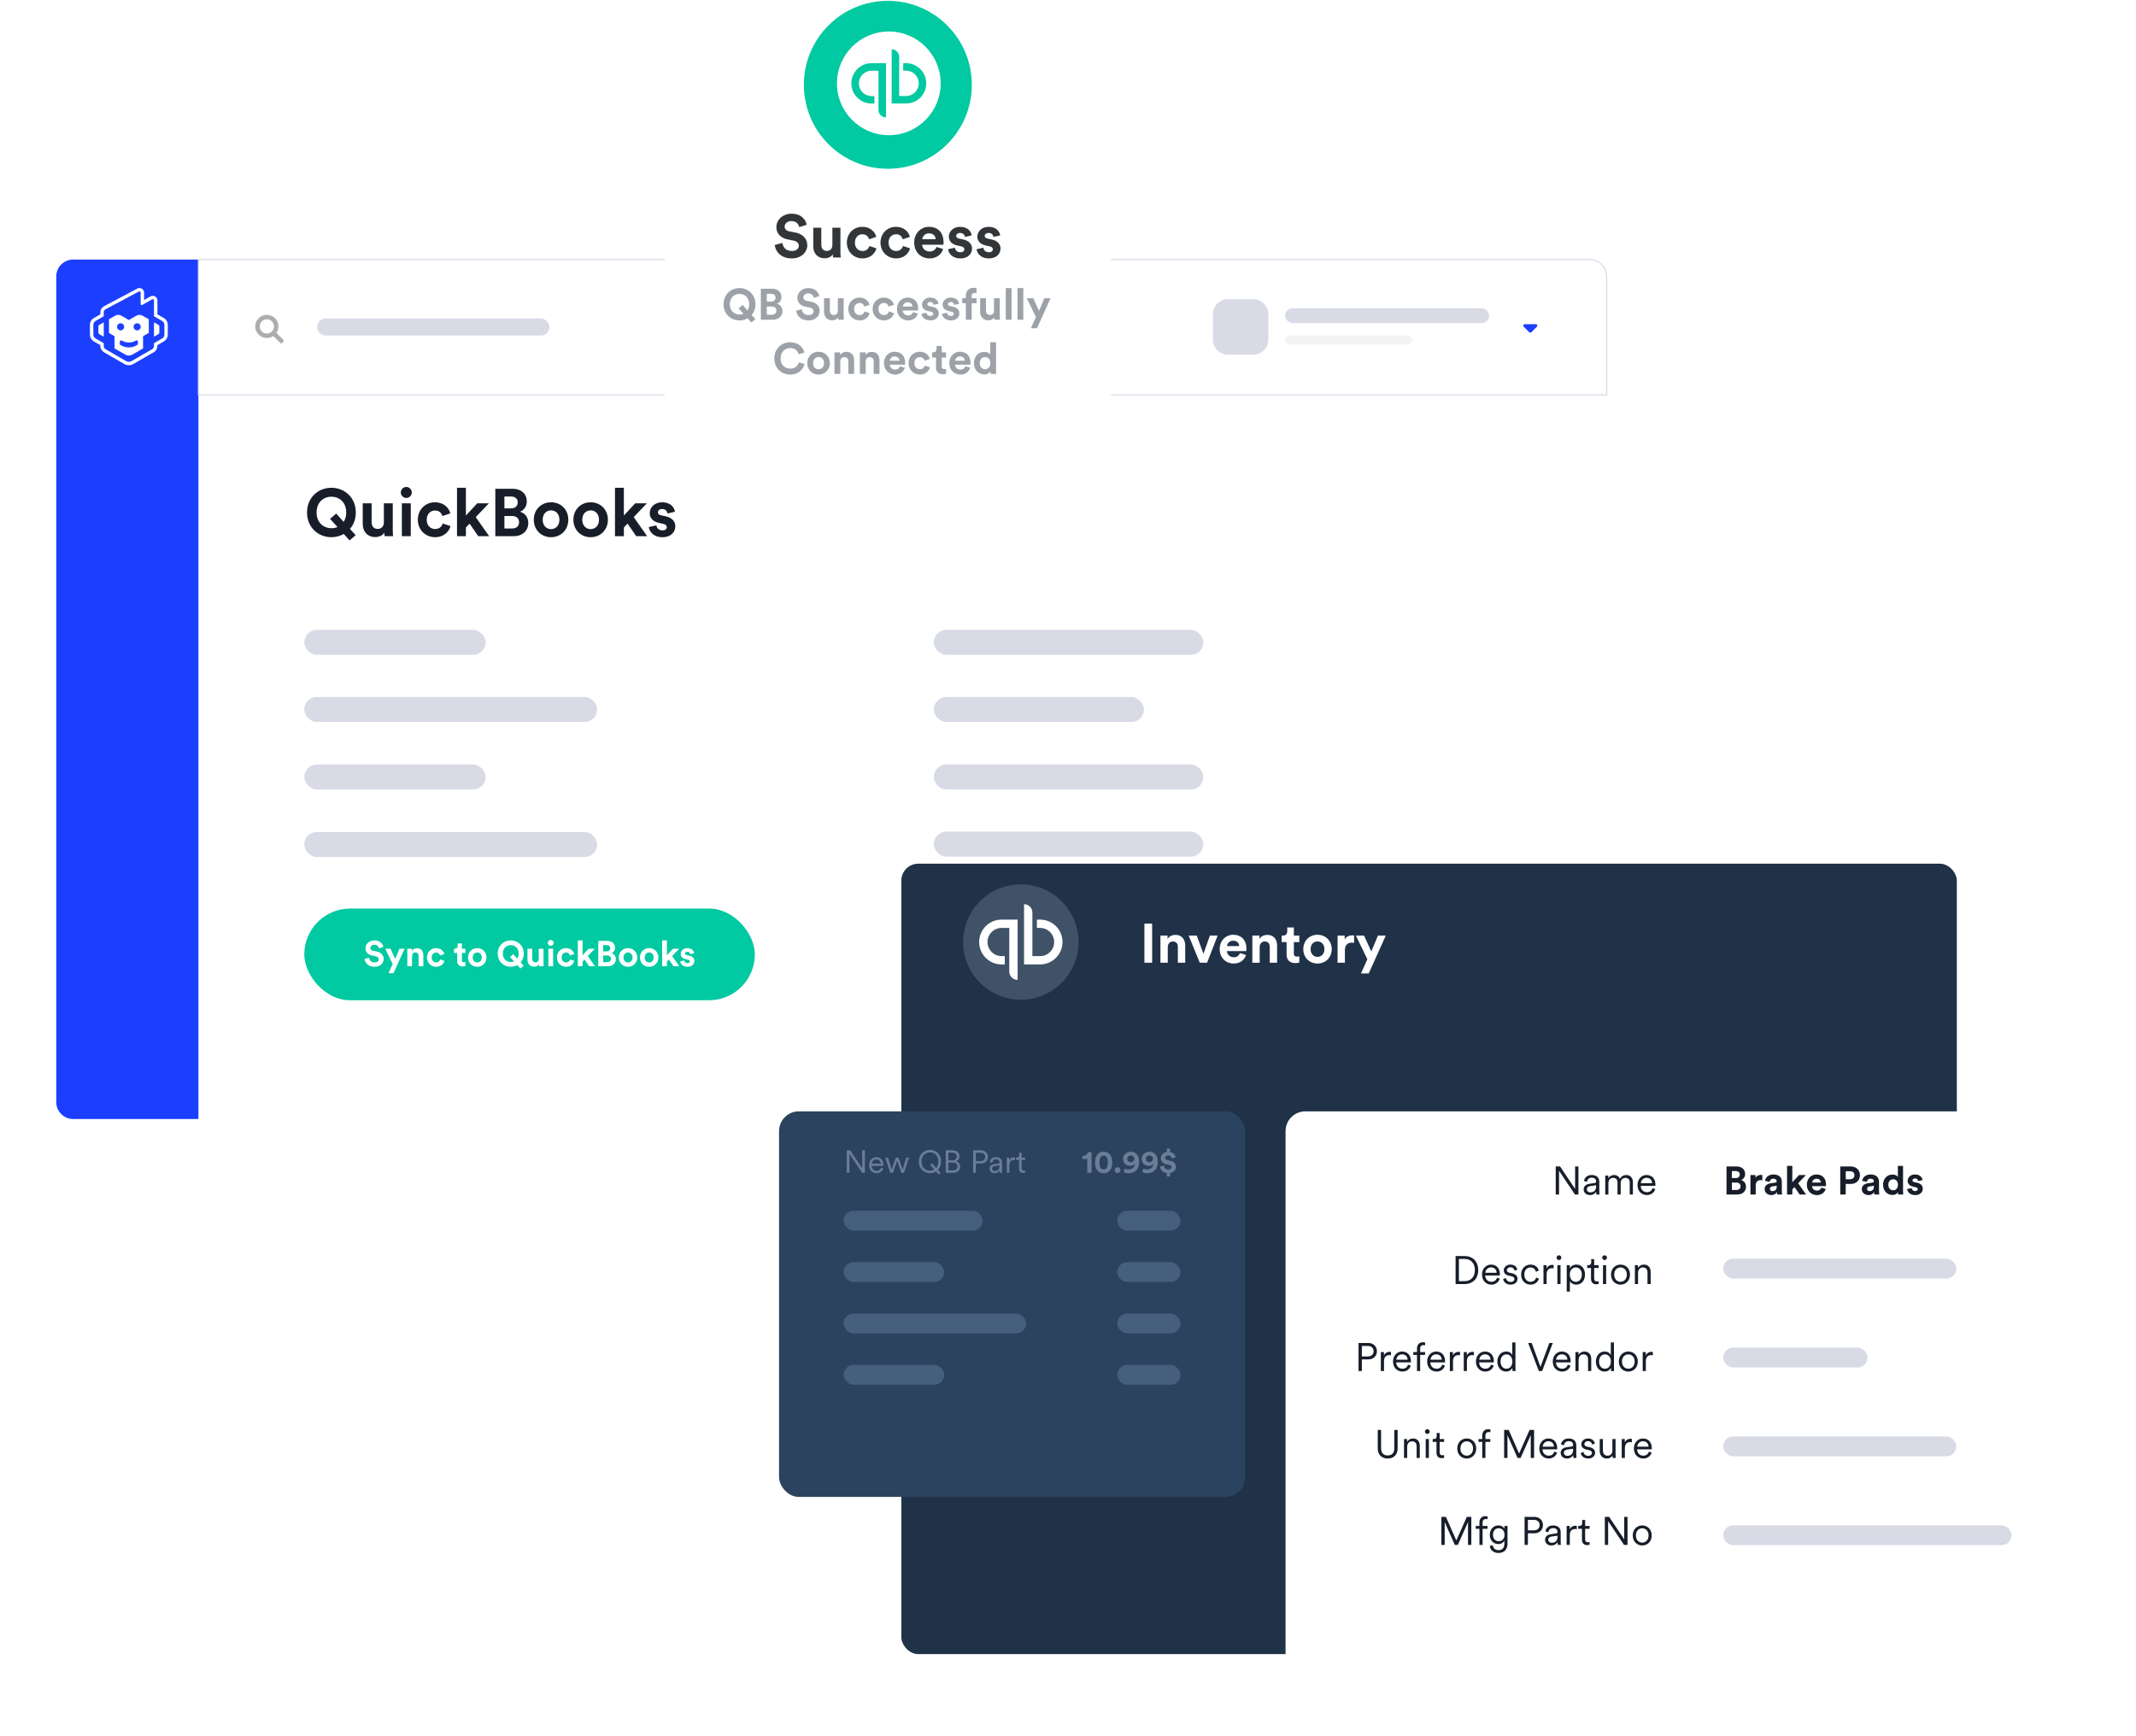 <?xml version="1.0" encoding="utf-8"?>
<svg xmlns="http://www.w3.org/2000/svg" width="631" height="513" viewBox="0 0 631 513" fill="none">
<path d="M416.416 166.018H415.134C414.75 166.018 414.493 165.761 414.493 165.377C414.493 164.993 414.75 164.736 415.134 164.736H416.416C416.8 164.736 417.056 164.993 417.056 165.377C417.056 165.761 416.8 166.018 416.416 166.018ZM411.29 166.018H410.009C409.624 166.018 409.368 165.761 409.368 165.377C409.368 164.993 409.624 164.736 410.009 164.736H411.29C411.674 164.736 411.931 164.993 411.931 165.377C411.931 165.761 411.674 166.018 411.29 166.018ZM406.165 166.018H404.883C404.499 166.018 404.243 165.761 404.243 165.377C404.243 164.993 404.499 164.736 404.883 164.736H406.165C406.549 164.736 406.805 164.993 406.805 165.377C406.805 165.761 406.549 166.018 406.165 166.018ZM401.039 166.018H399.758C399.373 166.018 399.117 165.761 399.117 165.377C399.117 164.993 399.373 164.736 399.758 164.736H401.039C401.424 164.736 401.68 164.993 401.68 165.377C401.68 165.761 401.424 166.018 401.039 166.018ZM395.914 166.018H394.632C394.248 166.018 393.992 165.761 393.992 165.377C393.992 164.993 394.248 164.736 394.632 164.736H395.914C396.298 164.736 396.554 164.993 396.554 165.377C396.554 165.761 396.298 166.018 395.914 166.018ZM390.788 166.018H389.507C389.122 166.018 388.866 165.761 388.866 165.377C388.866 164.993 389.122 164.736 389.507 164.736H390.788C391.173 164.736 391.429 164.993 391.429 165.377C391.429 165.761 391.173 166.018 390.788 166.018ZM385.663 166.018H384.381C383.997 166.018 383.741 165.761 383.741 165.377C383.741 164.993 383.997 164.736 384.381 164.736H385.663C386.047 164.736 386.303 164.993 386.303 165.377C386.303 165.761 386.047 166.018 385.663 166.018ZM380.537 166.018H379.256C378.872 166.018 378.615 165.761 378.615 165.377C378.615 164.993 378.872 164.736 379.256 164.736H380.537C380.922 164.736 381.178 164.993 381.178 165.377C381.178 165.761 380.922 166.018 380.537 166.018Z" fill="#D8DAE6"/>
<path d="M437.943 182.675H435.957C435.252 182.675 434.675 182.098 434.675 181.394V180.497C434.675 179.728 434.163 179.087 433.394 178.895H433.33C432.561 178.703 431.856 179.023 431.472 179.664L431.023 180.433C430.639 181.073 429.87 181.266 429.229 180.881L427.5 179.856C426.859 179.472 426.667 178.703 427.051 178.062L427.5 177.229C427.884 176.589 427.756 175.756 427.243 175.243L427.115 175.115C426.603 174.602 425.77 174.474 425.129 174.859L424.296 175.307C423.976 175.499 423.655 175.499 423.335 175.435C423.015 175.371 422.694 175.115 422.566 174.795L421.541 173.065C421.157 172.424 421.413 171.655 421.99 171.271L422.758 170.822C423.399 170.438 423.72 169.733 423.527 168.964V168.9C423.335 168.132 422.694 167.619 421.926 167.619H420.901C420.196 167.619 419.619 167.042 419.619 166.338V164.351C419.619 163.647 420.196 163.07 420.901 163.07H421.797C422.566 163.07 423.207 162.558 423.399 161.789V161.725C423.591 161.02 423.271 160.251 422.63 159.867L421.862 159.418C421.221 159.034 421.029 158.265 421.413 157.624L422.438 155.894C422.823 155.254 423.591 155.062 424.232 155.446L425.065 155.894C425.706 156.279 426.539 156.151 427.051 155.638L427.179 155.51C427.692 154.998 427.82 154.165 427.435 153.524L426.987 152.691C426.603 152.05 426.859 151.282 427.435 150.897L429.165 149.872C429.806 149.488 430.575 149.744 430.959 150.321L431.408 151.089C431.792 151.73 432.497 152.05 433.266 151.858H433.33C434.099 151.666 434.611 151.025 434.611 150.256V149.359C434.611 148.655 435.188 148.078 435.892 148.078H437.879C438.583 148.078 439.16 148.655 439.16 149.359V150.256C439.16 151.025 439.673 151.666 440.441 151.858H440.505C441.274 152.05 441.979 151.73 442.363 151.089L442.812 150.321C443.196 149.68 443.965 149.488 444.606 149.872L446.336 150.897C446.976 151.282 447.169 152.05 446.784 152.691L446.336 153.524C445.951 154.165 446.079 154.998 446.592 155.51L446.72 155.638C447.233 156.151 448.065 156.279 448.706 155.894L449.539 155.446C450.18 155.062 450.949 155.318 451.333 155.894L452.358 157.624C452.742 158.265 452.486 159.034 451.91 159.418L451.141 159.867C450.5 160.251 450.18 160.956 450.372 161.725V161.789C450.564 162.558 451.205 163.07 451.974 163.07H452.871C453.575 163.07 454.152 163.647 454.152 164.351V166.338C454.152 167.042 453.575 167.619 452.871 167.619H451.974C451.205 167.619 450.564 168.132 450.372 168.9V168.964C450.18 169.733 450.5 170.438 451.141 170.822L451.91 171.271C452.55 171.655 452.742 172.424 452.358 173.065L451.333 174.795C451.141 175.115 450.884 175.307 450.564 175.435C450.244 175.499 449.859 175.499 449.603 175.307L448.77 174.859C448.13 174.474 447.297 174.602 446.784 175.115L446.656 175.243C446.143 175.756 446.015 176.589 446.4 177.229L446.848 178.062C447.233 178.703 446.976 179.472 446.4 179.856L444.67 180.881C444.029 181.266 443.26 181.009 442.876 180.433L442.427 179.664C442.043 179.023 441.338 178.703 440.569 178.895H440.505C439.737 179.087 439.224 179.728 439.224 180.497V181.394C439.224 182.098 438.647 182.675 437.943 182.675ZM432.817 177.485C433.073 177.485 433.33 177.485 433.586 177.55C434.996 177.87 435.957 179.087 435.957 180.433V181.394H438.007V180.433C438.007 179.087 438.968 177.934 440.313 177.55C441.659 177.229 443.004 177.742 443.645 178.895L444.093 179.664L445.887 178.703L445.439 177.87C444.798 176.717 444.99 175.243 445.887 174.346L446.015 174.218C446.976 173.257 448.386 173.065 449.539 173.77L450.372 174.218L451.397 172.488L450.564 171.976C449.411 171.335 448.898 169.989 449.219 168.708C449.539 167.299 450.756 166.338 452.102 166.338H453.063V164.351H452.102C450.756 164.351 449.603 163.39 449.219 162.045C448.898 160.7 449.411 159.354 450.564 158.713L451.333 158.265L450.372 156.471L449.539 156.92C448.386 157.56 446.912 157.368 446.015 156.471L445.887 156.343C444.926 155.382 444.734 153.972 445.439 152.819L445.887 151.986L444.157 150.961L443.645 151.794C443.004 152.947 441.659 153.46 440.377 153.14C438.968 152.819 438.007 151.602 438.007 150.256V149.359H435.957V150.321C435.957 151.666 434.996 152.819 433.65 153.204C432.305 153.524 430.959 153.011 430.319 151.858L429.87 151.089L428.076 152.05L428.525 152.883C429.165 154.036 428.973 155.51 428.076 156.407L427.948 156.535C427.051 157.496 425.577 157.688 424.424 156.984L423.591 156.535L422.566 158.265L423.399 158.778C424.552 159.418 425.065 160.764 424.745 162.045C424.424 163.455 423.207 164.416 421.862 164.416H420.901V166.466H421.862C423.207 166.466 424.36 167.427 424.745 168.772C425.065 170.118 424.552 171.463 423.399 172.104L422.63 172.552L423.591 174.346L424.424 173.898C425.577 173.257 427.051 173.449 427.948 174.346L428.076 174.474C429.037 175.435 429.229 176.845 428.525 177.998L428.076 178.831L429.806 179.856L430.319 179.023C430.831 177.998 431.792 177.485 432.817 177.485Z" fill="#D8DAE6"/>
<path d="M436.918 173.834C432.241 173.834 428.461 170.054 428.461 165.377C428.461 164.928 428.525 164.48 428.589 164.031C428.781 162.814 429.23 161.597 429.999 160.571C430.191 160.315 430.639 160.187 430.896 160.443C431.024 160.507 431.152 160.7 431.152 160.828C431.152 161.02 431.152 161.148 431.024 161.34C430.383 162.237 429.999 163.262 429.87 164.287C429.806 164.672 429.806 165.056 429.806 165.441C429.806 169.413 433.01 172.616 436.982 172.616C437.366 172.616 437.751 172.616 438.135 172.552C441.146 172.104 443.645 169.605 444.094 166.594C444.158 166.209 444.158 165.825 444.158 165.441C444.158 162.173 441.915 159.29 438.776 158.457C437.815 158.201 436.854 158.201 435.893 158.329C435.573 158.393 435.188 158.137 435.188 157.817C435.124 157.496 435.38 157.112 435.701 157.112C436.854 156.92 438.007 156.984 439.096 157.24C442.876 158.201 445.503 161.597 445.503 165.441C445.503 165.889 445.503 166.338 445.439 166.786C444.862 170.374 441.979 173.257 438.392 173.834C437.815 173.834 437.366 173.834 436.918 173.834ZM432.754 159.354C432.561 159.354 432.305 159.226 432.241 159.034C432.177 158.906 432.113 158.713 432.177 158.521C432.241 158.393 432.305 158.201 432.433 158.137C432.754 157.945 433.138 158.073 433.33 158.329C433.522 158.649 433.458 159.034 433.138 159.226C433.01 159.354 432.882 159.354 432.754 159.354Z" fill="#D8DAE6"/>
<path d="M379.064 166.018H377.783C377.398 166.018 377.142 165.761 377.142 165.377C377.142 164.993 377.398 164.736 377.783 164.736H379.064C379.448 164.736 379.705 164.993 379.705 165.377C379.705 165.761 379.448 166.018 379.064 166.018ZM373.939 166.018H372.657C372.273 166.018 372.016 165.761 372.016 165.377C372.016 164.993 372.273 164.736 372.657 164.736H373.939C374.323 164.736 374.579 164.993 374.579 165.377C374.579 165.761 374.323 166.018 373.939 166.018ZM368.813 166.018H367.532C367.147 166.018 366.891 165.761 366.891 165.377C366.891 164.993 367.147 164.736 367.532 164.736H368.813C369.197 164.736 369.454 164.993 369.454 165.377C369.454 165.761 369.197 166.018 368.813 166.018ZM363.688 166.018H362.406C362.022 166.018 361.766 165.761 361.766 165.377C361.766 164.993 362.022 164.736 362.406 164.736H363.688C364.072 164.736 364.328 164.993 364.328 165.377C364.328 165.761 364.072 166.018 363.688 166.018ZM358.562 166.018H357.281C356.896 166.018 356.64 165.761 356.64 165.377C356.64 164.993 356.896 164.736 357.281 164.736H358.562C358.947 164.736 359.203 164.993 359.203 165.377C359.203 165.761 358.947 166.018 358.562 166.018ZM353.437 166.018H352.155C351.771 166.018 351.515 165.761 351.515 165.377C351.515 164.993 351.771 164.736 352.155 164.736H353.437C353.821 164.736 354.077 164.993 354.077 165.377C354.077 165.761 353.821 166.018 353.437 166.018ZM348.311 166.018H347.03C346.645 166.018 346.389 165.761 346.389 165.377C346.389 164.993 346.645 164.736 347.03 164.736H348.311C348.696 164.736 348.952 164.993 348.952 165.377C348.952 165.761 348.696 166.018 348.311 166.018ZM343.186 166.018H341.904C341.52 166.018 341.264 165.761 341.264 165.377C341.264 164.993 341.52 164.736 341.904 164.736H343.186C343.57 164.736 343.826 164.993 343.826 165.377C343.826 165.761 343.57 166.018 343.186 166.018Z" fill="#D8DAE6"/>
<path d="M321.595 169.86C320.378 169.86 319.289 169.412 318.456 168.515C318.2 168.259 318.2 167.874 318.456 167.618C318.712 167.362 319.097 167.362 319.353 167.618C319.929 168.195 320.762 168.579 321.595 168.579C322.428 168.579 323.261 168.259 323.838 167.618C324.094 167.362 324.478 167.362 324.735 167.618C324.991 167.874 324.991 168.259 324.735 168.515C323.902 169.412 322.813 169.86 321.595 169.86Z" fill="#D8DAE6"/>
<path d="M324.286 163.325C324.094 163.325 323.966 163.261 323.838 163.133C323.261 162.492 322.428 162.172 321.595 162.172C320.762 162.172 319.929 162.492 319.353 163.133C319.097 163.389 318.712 163.389 318.456 163.133C318.2 162.877 318.2 162.492 318.456 162.236C319.289 161.403 320.442 160.891 321.595 160.891C322.748 160.891 323.902 161.339 324.735 162.236C324.991 162.492 324.991 162.877 324.735 163.133C324.671 163.261 324.478 163.325 324.286 163.325Z" fill="#D8DAE6"/>
<path d="M321.595 182.675C319.289 182.675 316.982 182.226 314.868 181.329C312.818 180.432 310.96 179.215 309.358 177.613C307.757 176.011 306.539 174.154 305.642 172.103C304.745 169.989 304.297 167.683 304.297 165.376C304.297 163.07 304.745 160.763 305.642 158.649C305.77 158.329 306.155 158.136 306.475 158.329C306.796 158.457 306.924 158.841 306.796 159.162C305.963 161.148 305.514 163.262 305.514 165.376C305.514 167.554 305.963 169.605 306.796 171.591C307.628 173.513 308.782 175.243 310.255 176.652C311.729 178.062 313.459 179.279 315.317 180.112C317.303 180.945 319.417 181.393 321.531 181.393C323.646 181.393 325.76 180.945 327.746 180.112C329.668 179.279 331.398 178.126 332.807 176.652C333.064 176.396 333.448 176.396 333.704 176.652C333.961 176.908 333.961 177.293 333.704 177.549C332.103 179.151 330.245 180.368 328.194 181.265C326.208 182.226 323.902 182.675 321.595 182.675Z" fill="#D8DAE6"/>
<path d="M336.97 172.488C336.906 172.488 336.778 172.488 336.714 172.424C336.394 172.296 336.266 171.912 336.394 171.591C337.227 169.605 337.675 167.491 337.675 165.377C337.675 163.198 337.227 161.148 336.394 159.162C335.561 157.24 334.408 155.51 332.934 154.101C331.461 152.627 329.731 151.474 327.873 150.641C325.887 149.808 323.772 149.359 321.658 149.359C319.544 149.359 317.43 149.808 315.444 150.641C313.521 151.474 311.792 152.627 310.382 154.101C310.126 154.357 309.741 154.357 309.485 154.101C309.229 153.844 309.229 153.46 309.485 153.204C311.087 151.602 312.945 150.385 314.995 149.488C316.981 148.527 319.288 148.078 321.594 148.078C323.901 148.078 326.207 148.527 328.321 149.424C330.371 150.321 332.229 151.538 333.831 153.14C335.433 154.741 336.65 156.599 337.547 158.649C338.444 160.764 338.893 163.07 338.893 165.377C338.893 167.683 338.444 169.989 337.547 172.104C337.419 172.36 337.163 172.488 336.97 172.488Z" fill="#D8DAE6"/>
<path d="M314.355 173.258C314.163 173.258 314.035 173.194 313.907 173.066C311.856 171.016 310.703 168.261 310.703 165.378C310.703 162.495 311.856 159.74 313.907 157.69C315.957 155.64 318.712 154.486 321.595 154.486C321.979 154.486 322.235 154.743 322.235 155.127C322.235 155.511 321.979 155.768 321.595 155.768C319.032 155.768 316.597 156.793 314.803 158.587C313.01 160.381 311.984 162.815 311.984 165.378C311.984 167.941 313.01 170.375 314.803 172.169C315.06 172.425 315.06 172.81 314.803 173.066C314.675 173.194 314.483 173.258 314.355 173.258Z" fill="#D8DAE6"/>
<path d="M321.596 176.268C321.211 176.268 320.955 176.012 320.955 175.627C320.955 175.243 321.211 174.987 321.596 174.987C324.158 174.987 326.593 173.962 328.387 172.168C330.181 170.374 331.206 167.939 331.206 165.376C331.206 162.814 330.181 160.379 328.387 158.585C328.131 158.329 328.131 157.945 328.387 157.688C328.643 157.432 329.028 157.432 329.284 157.688C331.334 159.738 332.487 162.493 332.487 165.376C332.487 168.26 331.334 171.015 329.284 173.065C327.234 175.115 324.479 176.268 321.596 176.268Z" fill="#D8DAE6"/>
<path d="M328.836 158.777C328.644 158.777 328.516 158.713 328.388 158.585C328.131 158.329 328.131 157.945 328.388 157.688L332.936 153.139C333.193 152.883 333.577 152.883 333.833 153.139C334.09 153.396 334.09 153.78 333.833 154.036L329.284 158.585C329.156 158.713 329.028 158.777 328.836 158.777Z" fill="#D8DAE6"/>
<path d="M309.807 177.805C309.614 177.805 309.486 177.741 309.358 177.613C309.102 177.356 309.102 176.972 309.358 176.716L313.907 172.167C314.163 171.911 314.548 171.911 314.804 172.167C315.06 172.423 315.06 172.807 314.804 173.064L310.255 177.613C310.127 177.741 309.999 177.805 309.807 177.805Z" fill="#D8DAE6"/>
<path d="M318.904 163.326C318.712 163.326 318.584 163.262 318.456 163.134L313.907 158.585C313.651 158.329 313.651 157.945 313.907 157.688C314.163 157.432 314.548 157.432 314.804 157.688L319.353 162.237C319.609 162.493 319.609 162.878 319.353 163.134C319.225 163.262 319.033 163.326 318.904 163.326Z" fill="#D8DAE6"/>
<path d="M328.834 173.256C328.642 173.256 328.514 173.192 328.386 173.064L323.837 168.515C323.58 168.259 323.58 167.874 323.837 167.618C324.093 167.362 324.477 167.362 324.734 167.618L329.283 172.167C329.539 172.423 329.539 172.808 329.283 173.064C329.154 173.192 329.026 173.256 328.834 173.256Z" fill="#D8DAE6"/>
<path d="M385.986 180.113H372.531L371.57 185.879H386.947L385.986 180.113Z" fill="white"/>
<path d="M386.947 186.518H371.57C371.378 186.518 371.186 186.454 371.058 186.262C370.929 186.07 370.865 185.942 370.929 185.749L371.89 179.983C371.955 179.663 372.211 179.471 372.531 179.471H385.985C386.306 179.471 386.562 179.727 386.626 179.983L387.587 185.749C387.587 185.942 387.587 186.134 387.459 186.262C387.331 186.454 387.139 186.518 386.947 186.518ZM372.339 185.237H386.178L385.409 180.752H373.044L372.339 185.237Z" fill="#D8DAE6"/>
<path d="M390.791 185.879H367.727V187.801H390.791V185.879Z" fill="white"/>
<path d="M390.791 188.442H367.727C367.342 188.442 367.086 188.185 367.086 187.801V185.879C367.086 185.495 367.342 185.238 367.727 185.238H390.791C391.176 185.238 391.432 185.495 391.432 185.879V187.801C391.432 188.185 391.176 188.442 390.791 188.442ZM368.367 187.16H390.151V186.52H368.367V187.16Z" fill="#D8DAE6"/>
<path d="M402.323 176.268H356.193V178.19C356.193 179.279 357.026 180.112 358.115 180.112H400.4C401.49 180.112 402.323 179.279 402.323 178.19V176.268Z" fill="white"/>
<path d="M400.401 180.754H358.115C356.706 180.754 355.553 179.601 355.553 178.192V176.27C355.553 175.885 355.809 175.629 356.193 175.629H402.323C402.707 175.629 402.963 175.885 402.963 176.27V178.192C402.963 179.601 401.81 180.754 400.401 180.754ZM356.834 176.91V178.192C356.834 178.896 357.411 179.473 358.115 179.473H400.401C401.105 179.473 401.682 178.896 401.682 178.192V176.91H356.834Z" fill="#D8DAE6"/>
<path d="M400.4 145.516H358.115C357.026 145.516 356.193 146.349 356.193 147.438V176.268H402.323V147.438C402.323 146.349 401.49 145.516 400.4 145.516Z" fill="white"/>
<path d="M402.323 176.909H356.193C355.809 176.909 355.553 176.653 355.553 176.268V147.438C355.553 146.028 356.706 144.875 358.115 144.875H400.401C401.81 144.875 402.963 146.028 402.963 147.438V176.268C402.963 176.653 402.707 176.909 402.323 176.909ZM356.834 175.628H401.682V147.438C401.682 146.733 401.105 146.156 400.401 146.156H358.115C357.411 146.156 356.834 146.733 356.834 147.438V175.628Z" fill="#D8DAE6"/>
<path d="M366.38 164.545C366.187 164.545 366.059 164.481 365.931 164.353L363.561 161.982L364.458 161.085L366.38 163.007L370.672 158.715L371.569 159.612L366.828 164.353C366.764 164.481 366.572 164.545 366.38 164.545Z" fill="#D8DAE6"/>
<path d="M378.104 164.545C377.912 164.545 377.784 164.481 377.656 164.353L375.285 161.982L376.182 161.085L378.104 163.007L382.397 158.715L383.294 159.612L378.553 164.353C378.425 164.481 378.232 164.545 378.104 164.545Z" fill="#D8DAE6"/>
<path d="M389.766 164.545C389.574 164.545 389.446 164.481 389.318 164.353L386.947 161.982L387.844 161.085L389.766 163.007L394.059 158.715L394.956 159.612L390.215 164.353C390.087 164.481 389.958 164.545 389.766 164.545Z" fill="#D8DAE6"/>
<path d="M335.688 150.641C333.894 150.641 332.484 149.232 332.484 147.438C332.484 145.644 333.894 144.234 335.688 144.234C337.482 144.234 338.891 145.644 338.891 147.438C338.891 149.232 337.482 150.641 335.688 150.641ZM335.688 145.516C334.599 145.516 333.766 146.349 333.766 147.438C333.766 148.527 334.599 149.36 335.688 149.36C336.777 149.36 337.61 148.527 337.61 147.438C337.61 146.349 336.777 145.516 335.688 145.516Z" fill="#D8DAE6"/>
<g filter="url(#filter0_d)">
<rect x="16.617" y="76.684" width="458" height="253.918" rx="5" fill="white"/>
</g>
<path d="M90.701 151.416C90.701 155.922 94.1 158.709 97.894 158.709C99.199 158.709 100.464 158.373 101.551 157.76L103.27 159.657L105.068 158.116L103.389 156.258C104.456 155.033 105.108 153.392 105.108 151.416C105.108 146.89 101.709 144.104 97.894 144.104C94.1 144.104 90.701 146.89 90.701 151.416ZM93.527 151.396C93.527 148.234 95.74 146.732 97.894 146.732C100.068 146.732 102.282 148.234 102.282 151.396C102.282 152.543 101.985 153.471 101.511 154.183L99.317 151.732L97.499 153.294L99.693 155.705C99.14 155.942 98.507 156.06 97.894 156.06C95.74 156.06 93.527 154.558 93.527 151.396ZM113.617 158.412H116.127C116.087 158.076 116.028 157.404 116.028 156.653V148.689H113.399V154.341C113.399 155.467 112.727 156.258 111.561 156.258C110.336 156.258 109.783 155.388 109.783 154.301V148.689H107.154V154.835C107.154 156.95 108.498 158.669 110.85 158.669C111.878 158.669 113.004 158.274 113.538 157.365C113.538 157.76 113.577 158.214 113.617 158.412ZM121.345 158.412V148.689H118.717V158.412H121.345ZM118.401 145.507C118.401 146.377 119.132 147.108 120.021 147.108C120.93 147.108 121.642 146.377 121.642 145.507C121.642 144.598 120.93 143.867 120.021 143.867C119.132 143.867 118.401 144.598 118.401 145.507ZM128.53 150.823C129.835 150.823 130.447 151.653 130.684 152.464L133.036 151.673C132.621 150.033 131.119 148.392 128.471 148.392C125.645 148.392 123.431 150.547 123.431 153.55C123.431 156.535 125.684 158.709 128.55 158.709C131.139 158.709 132.661 157.048 133.095 155.428L130.783 154.657C130.566 155.408 129.894 156.298 128.55 156.298C127.206 156.298 126.06 155.309 126.06 153.55C126.06 151.792 127.186 150.823 128.53 150.823ZM144.433 148.689H140.994L137.634 152.305V144.104H135.006V158.412H137.634V155.843L138.721 154.697L141.29 158.412H144.512L140.539 152.78L144.433 148.689ZM146.322 144.4V158.412H151.737C154.366 158.412 156.065 156.772 156.065 154.499C156.065 152.76 154.959 151.515 153.595 151.179C154.761 150.784 155.63 149.618 155.63 148.175C155.63 146.001 154.089 144.4 151.362 144.4H146.322ZM149.01 150.191V146.693H150.927C152.251 146.693 152.943 147.365 152.943 148.432C152.943 149.499 152.192 150.191 150.947 150.191H149.01ZM149.01 156.139V152.444H151.263C152.627 152.444 153.338 153.215 153.338 154.321C153.338 155.448 152.547 156.139 151.223 156.139H149.01ZM162.787 156.317C161.502 156.317 160.317 155.369 160.317 153.55C160.317 151.713 161.502 150.784 162.787 150.784C164.071 150.784 165.257 151.713 165.257 153.55C165.257 155.388 164.071 156.317 162.787 156.317ZM162.787 148.392C159.882 148.392 157.688 150.547 157.688 153.55C157.688 156.535 159.882 158.709 162.787 158.709C165.692 158.709 167.886 156.535 167.886 153.55C167.886 150.547 165.692 148.392 162.787 148.392ZM174.482 156.317C173.198 156.317 172.012 155.369 172.012 153.55C172.012 151.713 173.198 150.784 174.482 150.784C175.767 150.784 176.953 151.713 176.953 153.55C176.953 155.388 175.767 156.317 174.482 156.317ZM174.482 148.392C171.577 148.392 169.384 150.547 169.384 153.55C169.384 156.535 171.577 158.709 174.482 158.709C177.387 158.709 179.581 156.535 179.581 153.55C179.581 150.547 177.387 148.392 174.482 148.392ZM191.099 148.689H187.66L184.3 152.305V144.104H181.672V158.412H184.3V155.843L185.387 154.697L187.957 158.412H191.178L187.206 152.78L191.099 148.689ZM191.673 155.705C191.792 156.811 192.8 158.709 195.724 158.709C198.274 158.709 199.499 157.088 199.499 155.507C199.499 154.084 198.531 152.918 196.614 152.523L195.23 152.226C194.697 152.128 194.341 151.831 194.341 151.357C194.341 150.803 194.894 150.388 195.586 150.388C196.693 150.388 197.108 151.12 197.187 151.693L199.381 151.199C199.262 150.151 198.333 148.392 195.566 148.392C193.472 148.392 191.93 149.835 191.93 151.574C191.93 152.938 192.78 154.064 194.657 154.479L195.942 154.776C196.693 154.934 196.989 155.29 196.989 155.724C196.989 156.238 196.574 156.693 195.705 156.693C194.558 156.693 193.985 155.981 193.926 155.211L191.673 155.705Z" fill="#171E2A"/>
<path d="M16.617 81.684C16.617 78.922 18.856 76.684 21.617 76.684H58.617V330.602H21.617C18.856 330.602 16.617 328.363 16.617 325.602V81.684Z" fill="#1C3FFF"/>
<g clip-path="url(#clip0)">
<path d="M29.067 96.397V98.296C29.067 98.46 29.157 98.616 29.305 98.706L30.65 99.484V95.226L29.305 96.004C29.157 96.077 29.067 96.233 29.067 96.397ZM46.836 95.995L45.491 95.217V99.476L46.836 98.698C46.983 98.616 47.074 98.46 47.074 98.288V96.388C47.074 96.233 46.983 96.077 46.836 95.995ZM48.402 93.956L46.746 93.006L46.5 92.867V88.764C46.5 88.011 45.885 87.397 45.13 87.397C44.893 87.397 44.655 87.462 44.45 87.577L43.302 88.232L42.564 88.658V87.806V86.463C42.564 86.095 42.408 85.734 42.146 85.481C41.892 85.235 41.555 85.096 41.195 85.096C40.973 85.096 40.752 85.153 40.555 85.26L30.707 90.501C30.051 90.853 29.649 91.524 29.649 92.269V92.867L29.404 93.006L27.739 93.956C27.017 94.374 26.566 95.144 26.566 95.979V98.845C26.566 99.68 27.017 100.45 27.739 100.868L29.395 101.826L29.641 101.965V102.244C29.649 102.989 30.051 103.677 30.699 104.053L36.734 107.55C37.136 107.779 37.587 107.902 38.054 107.902C38.513 107.902 38.964 107.779 39.366 107.55L45.434 104.053C46.082 103.685 46.483 102.989 46.492 102.244V101.965L46.737 101.826L48.394 100.868C49.115 100.45 49.566 99.68 49.566 98.845V95.979C49.566 95.144 49.124 94.374 48.402 93.956ZM48.566 98.845C48.566 99.32 48.312 99.762 47.894 100L45.491 101.384V102.211C45.491 102.612 45.278 102.981 44.934 103.177L38.866 106.674C38.366 106.961 37.742 106.961 37.242 106.674L31.207 103.177C30.863 102.981 30.65 102.612 30.65 102.211V101.384L28.247 100C27.837 99.762 27.575 99.32 27.575 98.845V95.979C27.575 95.504 27.829 95.062 28.239 94.824L30.642 93.432V92.253C30.642 91.885 30.847 91.54 31.175 91.368L41.022 86.127C41.268 85.996 41.564 86.177 41.555 86.447V89.804C41.555 90.058 41.826 90.214 42.047 90.091L44.942 88.429C45.188 88.29 45.491 88.461 45.491 88.748V93.432L47.894 94.816C48.312 95.054 48.566 95.496 48.566 95.971V98.845ZM42.096 93.26C41.539 92.941 40.85 92.941 40.293 93.26L38.071 94.546L35.848 93.26C35.291 92.941 34.602 92.941 34.044 93.26L32.191 94.325V98.362L33.84 99.328V102.94L37.021 104.766C37.669 105.134 38.456 105.134 39.104 104.766L42.261 102.94V99.328L43.966 98.354L43.95 94.317L42.096 93.26ZM34.578 96.552C34.578 95.971 35.045 95.504 35.627 95.504C36.209 95.504 36.677 95.971 36.677 96.552C36.677 97.134 36.209 97.6 35.627 97.6C35.045 97.6 34.578 97.126 34.578 96.552ZM40.744 101.777L40.325 102.023C38.931 102.841 37.201 102.841 35.807 102.031L35.397 101.785V100.917C35.397 100.639 35.701 100.467 35.939 100.606C37.251 101.376 38.882 101.376 40.194 100.598L40.202 100.589C40.44 100.45 40.744 100.622 40.744 100.901V101.777ZM40.514 97.6C39.932 97.6 39.464 97.134 39.464 96.552C39.464 95.971 39.932 95.504 40.514 95.504C41.096 95.504 41.564 95.971 41.564 96.552C41.564 97.126 41.096 97.6 40.514 97.6Z" fill="white"/>
</g>
<path d="M58.617 76.684H469.617C472.379 76.684 474.617 78.922 474.617 81.684V116.684H58.617V76.684Z" fill="white" stroke="#D8DAE6" stroke-width="0.335" stroke-miterlimit="10"/>
<path d="M83.713 100.401L81.668 98.36C82.031 97.8 82.262 97.142 82.262 96.434C82.262 94.557 80.712 93.01 78.831 93.01C76.934 93.01 75.4 94.557 75.4 96.434C75.4 98.327 76.934 99.858 78.831 99.858C79.524 99.858 80.184 99.644 80.745 99.282L82.79 101.323C82.938 101.488 83.186 101.488 83.351 101.323L83.713 100.961C83.878 100.796 83.878 100.549 83.713 100.401ZM76.72 96.434C76.72 95.281 77.66 94.327 78.831 94.327C79.986 94.327 80.942 95.281 80.942 96.434C80.942 97.603 79.986 98.541 78.831 98.541C77.66 98.541 76.72 97.603 76.72 96.434Z" fill="#ADADAF"/>
<rect x="93.658" y="94.102" width="68.667" height="5.024" rx="2.512" fill="#D8DAE6"/>
<path d="M370.234 104.772H362.745C360.299 104.772 358.297 102.771 358.297 100.324V92.835C358.297 90.389 360.299 88.387 362.745 88.387H370.234C372.681 88.387 374.683 90.389 374.683 92.835V100.324C374.683 102.771 372.681 104.772 370.234 104.772Z" fill="#D8DAE6"/>
<rect x="379.635" y="91.084" width="60.293" height="4.354" rx="2.177" fill="#D8DAE6"/>
<rect x="379.635" y="99.123" width="37.516" height="2.68" rx="1.34" fill="#F4F4F4"/>
<path d="M454.032 96.495C454.15 96.377 454.189 96.194 454.124 96.037C454.058 95.88 453.901 95.775 453.744 95.775H450.395C450.225 95.775 450.068 95.88 450.002 96.037C449.937 96.194 449.976 96.377 450.094 96.495L451.769 98.17C451.847 98.248 451.952 98.288 452.07 98.288C452.174 98.288 452.279 98.248 452.357 98.17L454.032 96.495Z" fill="#1C3FFF"/>
<rect x="275.855" y="205.928" width="62.088" height="7.371" rx="3.685" fill="#D8DAE6"/>
<rect x="275.855" y="225.861" width="79.636" height="7.371" rx="3.685" fill="#D8DAE6"/>
<rect x="275.855" y="186.09" width="79.636" height="7.371" rx="3.685" fill="#D8DAE6"/>
<rect x="275.855" y="245.701" width="79.636" height="7.371" rx="3.685" fill="#D8DAE6"/>
<rect x="89.891" y="205.928" width="86.508" height="7.371" rx="3.685" fill="#D8DAE6"/>
<rect x="89.891" y="225.861" width="53.577" height="7.371" rx="3.685" fill="#D8DAE6"/>
<rect x="89.891" y="186.09" width="53.577" height="7.371" rx="3.685" fill="#D8DAE6"/>
<rect x="89.891" y="245.797" width="86.508" height="7.371" rx="3.685" fill="#D8DAE6"/>
<g filter="url(#filter1_d)">
<rect x="89.891" y="268.418" width="133.1" height="27.096" rx="13.548" fill="#01C9A1"/>
<path d="M113.256 279.767C113.087 278.923 112.39 277.825 110.575 277.825C109.162 277.825 107.969 278.838 107.969 280.168C107.969 281.297 108.739 282.067 109.932 282.31L110.976 282.521C111.557 282.637 111.884 282.975 111.884 283.407C111.884 283.935 111.451 284.325 110.67 284.325C109.615 284.325 109.098 283.661 109.035 282.922L107.684 283.281C107.8 284.346 108.676 285.623 110.66 285.623C112.401 285.623 113.361 284.462 113.361 283.312C113.361 282.257 112.633 281.371 111.272 281.107L110.227 280.907C109.679 280.801 109.415 280.474 109.415 280.062C109.415 279.566 109.879 279.113 110.586 279.113C111.536 279.113 111.873 279.756 111.947 280.168L113.256 279.767ZM116.259 287.512L119.519 280.273H118.021L116.744 283.312L115.362 280.273H113.79L115.995 284.811L114.771 287.512H116.259ZM121.729 282.479C121.729 281.877 122.088 281.402 122.7 281.402C123.376 281.402 123.66 281.856 123.66 282.437V285.465H125.064V282.194C125.064 281.054 124.473 280.136 123.186 280.136C122.626 280.136 122.004 280.379 121.687 280.917V280.273H120.326V285.465H121.729V282.479ZM128.853 281.413C129.549 281.413 129.876 281.856 130.003 282.289L131.258 281.867C131.037 280.991 130.235 280.115 128.821 280.115C127.312 280.115 126.13 281.265 126.13 282.869C126.13 284.462 127.333 285.623 128.863 285.623C130.245 285.623 131.058 284.737 131.29 283.872L130.056 283.46C129.939 283.861 129.581 284.336 128.863 284.336C128.146 284.336 127.534 283.808 127.534 282.869C127.534 281.93 128.135 281.413 128.853 281.413ZM136.454 278.722H135.188V279.45C135.188 279.915 134.934 280.273 134.386 280.273H134.122V281.519H135.061V283.935C135.061 284.937 135.694 285.539 136.707 285.539C137.119 285.539 137.372 285.465 137.499 285.412V284.251C137.425 284.273 137.235 284.294 137.066 284.294C136.665 284.294 136.454 284.146 136.454 283.692V281.519H137.499V280.273H136.454V278.722ZM140.981 284.346C140.295 284.346 139.662 283.84 139.662 282.869C139.662 281.888 140.295 281.392 140.981 281.392C141.667 281.392 142.3 281.888 142.3 282.869C142.3 283.85 141.667 284.346 140.981 284.346ZM140.981 280.115C139.43 280.115 138.259 281.265 138.259 282.869C138.259 284.462 139.43 285.623 140.981 285.623C142.532 285.623 143.703 284.462 143.703 282.869C143.703 281.265 142.532 280.115 140.981 280.115ZM147.039 281.73C147.039 284.135 148.853 285.623 150.879 285.623C151.576 285.623 152.251 285.444 152.831 285.117L153.749 286.13L154.71 285.307L153.813 284.315C154.382 283.661 154.731 282.785 154.731 281.73C154.731 279.313 152.916 277.825 150.879 277.825C148.853 277.825 147.039 279.313 147.039 281.73ZM148.547 281.719C148.547 280.031 149.729 279.229 150.879 279.229C152.04 279.229 153.222 280.031 153.222 281.719C153.222 282.331 153.064 282.827 152.81 283.207L151.639 281.898L150.668 282.732L151.84 284.019C151.544 284.146 151.206 284.209 150.879 284.209C149.729 284.209 148.547 283.407 148.547 281.719ZM159.274 285.465H160.614C160.593 285.285 160.561 284.927 160.561 284.526V280.273H159.158V283.291C159.158 283.893 158.799 284.315 158.176 284.315C157.522 284.315 157.227 283.85 157.227 283.27V280.273H155.823V283.555C155.823 284.684 156.541 285.602 157.796 285.602C158.345 285.602 158.947 285.391 159.231 284.906C159.231 285.117 159.253 285.359 159.274 285.465ZM163.4 285.465V280.273H161.997V285.465H163.4ZM161.828 278.575C161.828 279.039 162.218 279.429 162.693 279.429C163.179 279.429 163.558 279.039 163.558 278.575C163.558 278.089 163.179 277.699 162.693 277.699C162.218 277.699 161.828 278.089 161.828 278.575ZM167.236 281.413C167.933 281.413 168.26 281.856 168.386 282.289L169.642 281.867C169.42 280.991 168.619 280.115 167.205 280.115C165.696 280.115 164.514 281.265 164.514 282.869C164.514 284.462 165.717 285.623 167.247 285.623C168.629 285.623 169.442 284.737 169.674 283.872L168.439 283.46C168.323 283.861 167.964 284.336 167.247 284.336C166.529 284.336 165.917 283.808 165.917 282.869C165.917 281.93 166.519 281.413 167.236 281.413ZM175.727 280.273H173.891L172.097 282.204V277.825H170.694V285.465H172.097V284.093L172.677 283.481L174.049 285.465H175.769L173.648 282.458L175.727 280.273ZM176.736 277.984V285.465H179.627C181.03 285.465 181.938 284.589 181.938 283.376C181.938 282.447 181.347 281.782 180.619 281.603C181.241 281.392 181.706 280.769 181.706 279.999C181.706 278.838 180.882 277.984 179.426 277.984H176.736ZM178.171 281.075V279.208H179.194C179.901 279.208 180.27 279.566 180.27 280.136C180.27 280.706 179.87 281.075 179.205 281.075H178.171ZM178.171 284.251V282.278H179.374C180.102 282.278 180.482 282.69 180.482 283.281C180.482 283.882 180.059 284.251 179.353 284.251H178.171ZM185.526 284.346C184.841 284.346 184.207 283.84 184.207 282.869C184.207 281.888 184.841 281.392 185.526 281.392C186.212 281.392 186.845 281.888 186.845 282.869C186.845 283.85 186.212 284.346 185.526 284.346ZM185.526 280.115C183.975 280.115 182.804 281.265 182.804 282.869C182.804 284.462 183.975 285.623 185.526 285.623C187.078 285.623 188.249 284.462 188.249 282.869C188.249 281.265 187.078 280.115 185.526 280.115ZM191.771 284.346C191.085 284.346 190.452 283.84 190.452 282.869C190.452 281.888 191.085 281.392 191.771 281.392C192.457 281.392 193.09 281.888 193.09 282.869C193.09 283.85 192.457 284.346 191.771 284.346ZM191.771 280.115C190.22 280.115 189.049 281.265 189.049 282.869C189.049 284.462 190.22 285.623 191.771 285.623C193.322 285.623 194.493 284.462 194.493 282.869C194.493 281.265 193.322 280.115 191.771 280.115ZM200.643 280.273H198.807L197.013 282.204V277.825H195.61V285.465H197.013V284.093L197.593 283.481L198.965 285.465H200.685L198.564 282.458L200.643 280.273ZM200.949 284.019C201.013 284.61 201.551 285.623 203.112 285.623C204.474 285.623 205.128 284.758 205.128 283.914C205.128 283.154 204.611 282.531 203.587 282.32L202.849 282.162C202.564 282.109 202.374 281.951 202.374 281.698C202.374 281.402 202.669 281.181 203.039 281.181C203.629 281.181 203.851 281.571 203.893 281.877L205.064 281.613C205.001 281.054 204.505 280.115 203.028 280.115C201.91 280.115 201.086 280.885 201.086 281.814C201.086 282.542 201.54 283.143 202.543 283.365L203.228 283.523C203.629 283.608 203.788 283.798 203.788 284.03C203.788 284.304 203.566 284.547 203.102 284.547C202.49 284.547 202.184 284.167 202.152 283.755L200.949 284.019Z" fill="white"/>
</g>
<g filter="url(#filter2_d)">
<rect x="266.266" y="243.168" width="311.806" height="233.514" rx="5" fill="#1F3248"/>
</g>
<g filter="url(#filter3_d)">
<rect x="379.768" y="316.334" width="234.431" height="168.667" rx="5.838" fill="white"/>
</g>
<rect x="509.062" y="371.863" width="68.852" height="5.866" rx="2.933" fill="#D8DAE6"/>
<rect x="509.062" y="398.121" width="42.642" height="5.866" rx="2.933" fill="#D8DAE6"/>
<rect x="509.062" y="424.381" width="68.852" height="5.866" rx="2.933" fill="#D8DAE6"/>
<rect x="509.062" y="450.639" width="85.173" height="5.866" rx="2.933" fill="#D8DAE6"/>
<path d="M466.285 352.898V344.615H465.303V351.251L460.864 344.615H459.579V352.898H460.56V345.889L465.257 352.898H466.285ZM467.835 351.415C467.835 352.268 468.525 353.062 469.681 353.062C470.686 353.062 471.294 352.513 471.539 352.057C471.539 352.49 471.586 352.77 471.609 352.898H472.52C472.485 352.723 472.45 352.431 472.45 351.964V349.137C472.45 348.05 471.784 347.139 470.195 347.139C468.992 347.139 468.057 347.863 467.941 348.926L468.828 349.137C468.91 348.424 469.401 347.933 470.219 347.933C471.095 347.933 471.516 348.412 471.516 349.043C471.516 349.288 471.422 349.464 471.013 349.522L469.506 349.744C468.525 349.884 467.835 350.433 467.835 351.415ZM469.798 352.268C469.156 352.268 468.77 351.824 468.77 351.368C468.77 350.819 469.156 350.515 469.693 350.433L471.516 350.165V350.539C471.516 351.73 470.768 352.268 469.798 352.268ZM475.122 347.302H474.211V352.898H475.146V349.51C475.146 348.634 475.695 347.98 476.536 347.98C477.424 347.98 477.833 348.576 477.833 349.347V352.898H478.767V349.499C478.767 348.658 479.328 347.98 480.158 347.98C481.034 347.98 481.443 348.576 481.443 349.347V352.898H482.377V349.242C482.377 347.84 481.466 347.139 480.45 347.139C479.655 347.139 478.954 347.489 478.557 348.284C478.277 347.548 477.611 347.139 476.84 347.139C476.115 347.139 475.438 347.513 475.122 348.097V347.302ZM484.721 349.557C484.78 348.728 485.434 347.968 486.404 347.968C487.467 347.968 488.039 348.669 488.063 349.557H484.721ZM488.191 351.017C487.969 351.683 487.455 352.221 486.509 352.221C485.504 352.221 484.698 351.461 484.698 350.398V350.352H489.009C489.021 350.27 489.032 350.141 489.032 350.024C489.032 348.319 488.086 347.139 486.392 347.139C484.978 347.139 483.74 348.319 483.74 350.083C483.74 351.964 485.013 353.062 486.509 353.062C487.805 353.062 488.682 352.279 488.997 351.31L488.191 351.017Z" fill="#171E2A"/>
<path d="M430.98 378.499V371.945H432.744C434.357 371.945 435.7 373.055 435.7 375.239C435.7 377.412 434.333 378.499 432.721 378.499H430.98ZM432.721 379.363C434.824 379.363 436.682 377.95 436.682 375.239C436.682 372.517 434.847 371.08 432.744 371.08H429.999V379.363H432.721ZM438.781 376.022C438.839 375.193 439.494 374.433 440.463 374.433C441.526 374.433 442.099 375.134 442.122 376.022H438.781ZM442.251 377.482C442.029 378.148 441.515 378.686 440.568 378.686C439.564 378.686 438.758 377.926 438.758 376.863V376.816H443.069C443.08 376.735 443.092 376.606 443.092 376.489C443.092 374.784 442.146 373.604 440.452 373.604C439.038 373.604 437.8 374.784 437.8 376.548C437.8 378.429 439.073 379.527 440.568 379.527C441.865 379.527 442.741 378.744 443.057 377.774L442.251 377.482ZM444.05 377.891C444.144 378.592 444.81 379.527 446.282 379.527C447.613 379.527 448.303 378.639 448.303 377.833C448.303 377.003 447.765 376.431 446.784 376.209L445.873 375.999C445.382 375.882 445.137 375.636 445.137 375.239C445.137 374.772 445.592 374.398 446.176 374.398C447.064 374.398 447.356 375.017 447.426 375.403L448.256 375.099C448.127 374.527 447.625 373.604 446.176 373.604C445.113 373.604 444.225 374.363 444.225 375.298C444.225 376.104 444.763 376.653 445.616 376.851L446.527 377.062C447.041 377.179 447.38 377.459 447.38 377.88C447.38 378.359 446.959 378.732 446.293 378.732C445.452 378.732 444.973 378.242 444.891 377.599L444.05 377.891ZM452.126 374.445C453.131 374.445 453.586 375.134 453.738 375.73L454.579 375.368C454.346 374.48 453.563 373.604 452.126 373.604C450.549 373.604 449.357 374.819 449.357 376.559C449.357 378.265 450.525 379.527 452.137 379.527C453.574 379.527 454.357 378.616 454.626 377.786L453.808 377.424C453.645 377.938 453.201 378.686 452.137 378.686C451.144 378.686 450.292 377.903 450.292 376.559C450.292 375.204 451.144 374.445 452.126 374.445ZM458.963 373.732C458.881 373.709 458.718 373.685 458.566 373.685C457.946 373.685 457.234 373.954 456.872 374.772V373.767H455.96V379.363H456.895V376.466C456.895 375.204 457.538 374.667 458.472 374.667C458.636 374.667 458.811 374.678 458.963 374.725V373.732ZM461.002 379.363V373.767H460.068V379.363H461.002ZM459.834 371.559C459.834 371.945 460.149 372.26 460.535 372.26C460.921 372.26 461.236 371.945 461.236 371.559C461.236 371.174 460.921 370.858 460.535 370.858C460.149 370.858 459.834 371.174 459.834 371.559ZM463.763 381.583V378.499C464.055 379.024 464.698 379.527 465.656 379.527C467.268 379.527 468.226 378.23 468.226 376.559C468.226 374.889 467.327 373.604 465.679 373.604C464.686 373.604 464.032 374.129 463.74 374.702V373.767H462.829V381.583H463.763ZM465.516 378.686C464.441 378.686 463.74 377.798 463.74 376.559C463.74 375.321 464.429 374.445 465.516 374.445C466.602 374.445 467.291 375.321 467.291 376.559C467.291 377.798 466.591 378.686 465.516 378.686ZM470.938 371.991H470.062V372.914C470.062 373.44 469.816 373.767 469.244 373.767H468.882V374.608H470.003V377.833C470.003 378.849 470.599 379.422 471.522 379.422C471.884 379.422 472.153 379.352 472.258 379.317V378.522C472.165 378.545 471.954 378.581 471.791 378.581C471.195 378.581 470.938 378.288 470.938 377.704V374.608H472.258V373.767H470.938V371.991ZM474.476 379.363V373.767H473.542V379.363H474.476ZM473.308 371.559C473.308 371.945 473.623 372.26 474.009 372.26C474.395 372.26 474.71 371.945 474.71 371.559C474.71 371.174 474.395 370.858 474.009 370.858C473.623 370.858 473.308 371.174 473.308 371.559ZM478.721 373.604C477.109 373.604 475.917 374.842 475.917 376.559C475.917 378.288 477.109 379.527 478.721 379.527C480.333 379.527 481.525 378.288 481.525 376.559C481.525 374.842 480.333 373.604 478.721 373.604ZM478.721 374.445C479.726 374.445 480.59 375.204 480.59 376.559C480.59 377.926 479.726 378.686 478.721 378.686C477.716 378.686 476.852 377.926 476.852 376.559C476.852 375.204 477.716 374.445 478.721 374.445ZM483.9 376.069C483.9 375.193 484.403 374.445 485.302 374.445C486.319 374.445 486.692 375.099 486.692 375.917V379.363H487.627V375.777C487.627 374.562 486.973 373.604 485.629 373.604C484.893 373.604 484.239 373.954 483.877 374.608V373.767H482.966V379.363H483.9V376.069Z" fill="#171E2A"/>
<path d="M402.31 400.738V397.642H404.062C405.125 397.642 405.78 398.261 405.78 399.207C405.78 400.119 405.125 400.738 404.062 400.738H402.31ZM404.214 401.614C405.745 401.614 406.761 400.586 406.761 399.196C406.761 397.817 405.745 396.766 404.214 396.766H401.329V405.049H402.31V401.614H404.214ZM410.92 399.418C410.838 399.394 410.675 399.371 410.523 399.371C409.904 399.371 409.191 399.64 408.829 400.457V399.453H407.917V405.049H408.852V402.151C408.852 400.89 409.495 400.352 410.429 400.352C410.593 400.352 410.768 400.364 410.92 400.411V399.418ZM412.495 401.708C412.553 400.878 413.208 400.119 414.177 400.119C415.241 400.119 415.813 400.82 415.836 401.708H412.495ZM415.965 403.168C415.743 403.834 415.229 404.371 414.283 404.371C413.278 404.371 412.472 403.612 412.472 402.549V402.502H416.783C416.794 402.42 416.806 402.292 416.806 402.175C416.806 400.469 415.86 399.289 414.166 399.289C412.752 399.289 411.514 400.469 411.514 402.233C411.514 404.114 412.787 405.212 414.283 405.212C415.579 405.212 416.456 404.43 416.771 403.46L415.965 403.168ZM420.978 400.294V399.453H419.529V398.436C419.529 397.63 420.043 397.385 420.499 397.385C420.768 397.385 420.92 397.432 421.001 397.467V396.661C420.92 396.614 420.698 396.544 420.359 396.544C419.366 396.544 418.595 397.186 418.595 398.413V399.453H417.497V400.294H418.595V405.049H419.529V400.294H420.978ZM422.581 401.708C422.639 400.878 423.293 400.119 424.263 400.119C425.326 400.119 425.899 400.82 425.922 401.708H422.581ZM426.05 403.168C425.828 403.834 425.314 404.371 424.368 404.371C423.363 404.371 422.557 403.612 422.557 402.549V402.502H426.868C426.88 402.42 426.892 402.292 426.892 402.175C426.892 400.469 425.945 399.289 424.251 399.289C422.838 399.289 421.599 400.469 421.599 402.233C421.599 404.114 422.873 405.212 424.368 405.212C425.665 405.212 426.541 404.43 426.857 403.46L426.05 403.168ZM431.308 399.418C431.226 399.394 431.063 399.371 430.911 399.371C430.291 399.371 429.579 399.64 429.217 400.457V399.453H428.305V405.049H429.24V402.151C429.24 400.89 429.883 400.352 430.817 400.352C430.981 400.352 431.156 400.364 431.308 400.411V399.418ZM435.415 399.418C435.333 399.394 435.17 399.371 435.018 399.371C434.399 399.371 433.686 399.64 433.324 400.457V399.453H432.413V405.049H433.347V402.151C433.347 400.89 433.99 400.352 434.924 400.352C435.088 400.352 435.263 400.364 435.415 400.411V399.418ZM436.99 401.708C437.049 400.878 437.703 400.119 438.673 400.119C439.736 400.119 440.308 400.82 440.332 401.708H436.99ZM440.46 403.168C440.238 403.834 439.724 404.371 438.778 404.371C437.773 404.371 436.967 403.612 436.967 402.549V402.502H441.278C441.29 402.42 441.301 402.292 441.301 402.175C441.301 400.469 440.355 399.289 438.661 399.289C437.247 399.289 436.009 400.469 436.009 402.233C436.009 404.114 437.282 405.212 438.778 405.212C440.074 405.212 440.951 404.43 441.266 403.46L440.46 403.168ZM446.769 404.243C446.769 404.605 446.804 404.92 446.827 405.049H447.739C447.715 404.932 447.68 404.558 447.68 403.997V396.602H446.746V400.352C446.559 399.885 446.01 399.289 444.935 399.289C443.369 399.289 442.341 400.621 442.341 402.245C442.341 403.904 443.322 405.212 444.935 405.212C445.904 405.212 446.512 404.64 446.769 404.091V404.243ZM445.017 404.371C443.965 404.371 443.276 403.483 443.276 402.245C443.276 401.007 443.953 400.13 445.017 400.13C446.08 400.13 446.769 401.007 446.769 402.245C446.769 403.483 446.068 404.371 445.017 404.371ZM455.072 403.822L452.479 396.766H451.439L454.582 405.049H455.563L458.717 396.766H457.689L455.072 403.822ZM459.683 401.708C459.741 400.878 460.395 400.119 461.365 400.119C462.428 400.119 463.001 400.82 463.024 401.708H459.683ZM463.153 403.168C462.931 403.834 462.417 404.371 461.47 404.371C460.466 404.371 459.659 403.612 459.659 402.549V402.502H463.97C463.982 402.42 463.994 402.292 463.994 402.175C463.994 400.469 463.047 399.289 461.353 399.289C459.94 399.289 458.701 400.469 458.701 402.233C458.701 404.114 459.975 405.212 461.47 405.212C462.767 405.212 463.643 404.43 463.959 403.46L463.153 403.168ZM466.342 401.754C466.342 400.878 466.845 400.13 467.744 400.13C468.761 400.13 469.134 400.785 469.134 401.602V405.049H470.069V401.462C470.069 400.247 469.415 399.289 468.071 399.289C467.335 399.289 466.681 399.64 466.319 400.294V399.453H465.408V405.049H466.342V401.754ZM475.873 404.243C475.873 404.605 475.908 404.92 475.932 405.049H476.843C476.82 404.932 476.785 404.558 476.785 403.997V396.602H475.85V400.352C475.663 399.885 475.114 399.289 474.039 399.289C472.474 399.289 471.446 400.621 471.446 402.245C471.446 403.904 472.427 405.212 474.039 405.212C475.009 405.212 475.616 404.64 475.873 404.091V404.243ZM474.121 404.371C473.069 404.371 472.38 403.483 472.38 402.245C472.38 401.007 473.058 400.13 474.121 400.13C475.184 400.13 475.873 401.007 475.873 402.245C475.873 403.483 475.172 404.371 474.121 404.371ZM481.026 399.289C479.414 399.289 478.222 400.528 478.222 402.245C478.222 403.974 479.414 405.212 481.026 405.212C482.638 405.212 483.83 403.974 483.83 402.245C483.83 400.528 482.638 399.289 481.026 399.289ZM481.026 400.13C482.031 400.13 482.895 400.89 482.895 402.245C482.895 403.612 482.031 404.371 481.026 404.371C480.021 404.371 479.157 403.612 479.157 402.245C479.157 400.89 480.021 400.13 481.026 400.13ZM488.273 399.418C488.191 399.394 488.028 399.371 487.876 399.371C487.257 399.371 486.544 399.64 486.182 400.457V399.453H485.271V405.049H486.205V402.151C486.205 400.89 486.848 400.352 487.782 400.352C487.946 400.352 488.121 400.364 488.273 400.411V399.418Z" fill="#171E2A"/>
<path d="M409.94 430.9C411.623 430.9 412.873 429.86 412.873 427.932V422.453H411.891V427.909C411.891 429.241 411.19 430 409.94 430C408.69 430 407.989 429.241 407.989 427.909V422.453H407.008V427.932C407.008 429.86 408.258 430.9 409.94 430.9ZM415.698 427.442C415.698 426.566 416.2 425.818 417.099 425.818C418.116 425.818 418.49 426.472 418.49 427.29V430.736H419.424V427.15C419.424 425.935 418.77 424.977 417.427 424.977C416.691 424.977 416.036 425.327 415.674 425.981V425.14H414.763V430.736H415.698V427.442ZM422.109 430.736V425.14H421.175V430.736H422.109ZM420.941 422.932C420.941 423.318 421.257 423.633 421.642 423.633C422.028 423.633 422.343 423.318 422.343 422.932C422.343 422.547 422.028 422.231 421.642 422.231C421.257 422.231 420.941 422.547 420.941 422.932ZM425.291 423.364H424.415V424.287C424.415 424.813 424.169 425.14 423.597 425.14H423.235V425.981H424.356V429.206C424.356 430.222 424.952 430.795 425.875 430.795C426.237 430.795 426.506 430.725 426.611 430.69V429.895C426.518 429.919 426.307 429.954 426.144 429.954C425.548 429.954 425.291 429.662 425.291 429.077V425.981H426.611V425.14H425.291V423.364ZM433.291 424.977C431.679 424.977 430.487 426.215 430.487 427.932C430.487 429.662 431.679 430.9 433.291 430.9C434.903 430.9 436.095 429.662 436.095 427.932C436.095 426.215 434.903 424.977 433.291 424.977ZM433.291 425.818C434.295 425.818 435.16 426.577 435.16 427.932C435.16 429.299 434.295 430.059 433.291 430.059C432.286 430.059 431.422 429.299 431.422 427.932C431.422 426.577 432.286 425.818 433.291 425.818ZM440.259 425.981V425.14H438.811V424.124C438.811 423.318 439.325 423.072 439.78 423.072C440.049 423.072 440.201 423.119 440.283 423.154V422.348C440.201 422.301 439.979 422.231 439.64 422.231C438.647 422.231 437.876 422.874 437.876 424.1V425.14H436.778V425.981H437.876V430.736H438.811V425.981H440.259ZM453.184 430.736V422.453H451.853L448.757 429.428L445.684 422.453H444.341V430.736H445.322V423.995L448.301 430.736H449.201L452.203 423.995V430.736H453.184ZM455.712 427.395C455.771 426.566 456.425 425.806 457.395 425.806C458.458 425.806 459.03 426.507 459.054 427.395H455.712ZM459.182 428.855C458.96 429.521 458.446 430.059 457.5 430.059C456.495 430.059 455.689 429.299 455.689 428.236V428.189H460C460.012 428.108 460.023 427.979 460.023 427.862C460.023 426.157 459.077 424.977 457.383 424.977C455.969 424.977 454.731 426.157 454.731 427.921C454.731 429.802 456.004 430.9 457.5 430.9C458.797 430.9 459.673 430.117 459.988 429.147L459.182 428.855ZM461.04 429.253C461.04 430.105 461.729 430.9 462.886 430.9C463.891 430.9 464.498 430.351 464.743 429.895C464.743 430.327 464.79 430.608 464.814 430.736H465.725C465.69 430.561 465.655 430.269 465.655 429.802V426.974C465.655 425.888 464.989 424.977 463.4 424.977C462.197 424.977 461.262 425.701 461.145 426.764L462.033 426.974C462.115 426.262 462.605 425.771 463.423 425.771C464.299 425.771 464.72 426.25 464.72 426.881C464.72 427.126 464.627 427.302 464.218 427.36L462.711 427.582C461.729 427.722 461.04 428.271 461.04 429.253ZM463.003 430.105C462.36 430.105 461.975 429.662 461.975 429.206C461.975 428.657 462.36 428.353 462.898 428.271L464.72 428.003V428.376C464.72 429.568 463.972 430.105 463.003 430.105ZM466.96 429.264C467.053 429.965 467.719 430.9 469.191 430.9C470.523 430.9 471.212 430.012 471.212 429.206C471.212 428.376 470.675 427.804 469.694 427.582L468.782 427.372C468.292 427.255 468.046 427.01 468.046 426.612C468.046 426.145 468.502 425.771 469.086 425.771C469.974 425.771 470.266 426.39 470.336 426.776L471.166 426.472C471.037 425.9 470.535 424.977 469.086 424.977C468.023 424.977 467.135 425.736 467.135 426.671C467.135 427.477 467.673 428.026 468.525 428.225L469.437 428.435C469.951 428.552 470.29 428.832 470.29 429.253C470.29 429.732 469.869 430.105 469.203 430.105C468.362 430.105 467.883 429.615 467.801 428.972L466.96 429.264ZM476.367 429.977V430.024C476.367 430.304 476.391 430.608 476.426 430.736H477.325C477.29 430.514 477.255 430.117 477.255 429.685V425.14H476.321V428.517C476.321 429.404 475.818 430.059 474.895 430.059C473.902 430.059 473.517 429.323 473.517 428.505V425.14H472.582V428.657C472.582 429.895 473.33 430.9 474.685 430.9C475.421 430.9 476.099 430.549 476.367 429.977ZM482.078 425.105C481.996 425.082 481.833 425.058 481.681 425.058C481.062 425.058 480.349 425.327 479.987 426.145V425.14H479.076V430.736H480.01V427.839C480.01 426.577 480.653 426.04 481.587 426.04C481.751 426.04 481.926 426.052 482.078 426.098V425.105ZM483.653 427.395C483.712 426.566 484.366 425.806 485.335 425.806C486.399 425.806 486.971 426.507 486.994 427.395H483.653ZM487.123 428.855C486.901 429.521 486.387 430.059 485.441 430.059C484.436 430.059 483.63 429.299 483.63 428.236V428.189H487.941C487.952 428.108 487.964 427.979 487.964 427.862C487.964 426.157 487.018 424.977 485.324 424.977C483.91 424.977 482.672 426.157 482.672 427.921C482.672 429.802 483.945 430.9 485.441 430.9C486.737 430.9 487.614 430.117 487.929 429.147L487.123 428.855Z" fill="#171E2A"/>
<path d="M434.645 456.424V448.141H433.313L430.217 455.115L427.145 448.141H425.801V456.424H426.783V449.683L429.762 456.424H430.661L433.664 449.683V456.424H434.645ZM439.427 451.669V450.828H437.978V449.811C437.978 449.005 438.492 448.76 438.948 448.76C439.216 448.76 439.368 448.807 439.45 448.842V448.036C439.368 447.989 439.146 447.919 438.808 447.919C437.815 447.919 437.043 448.561 437.043 449.788V450.828H435.945V451.669H437.043V456.424H437.978V451.669H439.427ZM440.094 456.739C440.234 457.919 441.239 458.807 442.617 458.807C444.708 458.807 445.339 457.382 445.339 456.003V450.828H444.416V451.622C444.136 451.073 443.528 450.664 442.652 450.664C441.133 450.664 440.105 451.868 440.105 453.433C440.105 454.999 441.145 456.178 442.629 456.178C443.54 456.178 444.148 455.676 444.405 455.139V456.038C444.405 457.195 443.926 457.966 442.617 457.966C441.706 457.966 441.087 457.335 440.993 456.517L440.094 456.739ZM444.451 453.421C444.451 454.578 443.762 455.337 442.746 455.337C441.729 455.337 441.04 454.578 441.04 453.421C441.04 452.265 441.729 451.505 442.746 451.505C443.762 451.505 444.451 452.265 444.451 453.421ZM451.358 452.113V449.017H453.11C454.173 449.017 454.827 449.636 454.827 450.582C454.827 451.494 454.173 452.113 453.11 452.113H451.358ZM453.262 452.989C454.792 452.989 455.809 451.961 455.809 450.571C455.809 449.192 454.792 448.141 453.262 448.141H450.376V456.424H451.358V452.989H453.262ZM456.431 454.94C456.431 455.793 457.12 456.587 458.277 456.587C459.282 456.587 459.889 456.038 460.135 455.583C460.135 456.015 460.181 456.295 460.205 456.424H461.116C461.081 456.249 461.046 455.957 461.046 455.489V452.662C461.046 451.575 460.38 450.664 458.791 450.664C457.588 450.664 456.653 451.389 456.536 452.452L457.424 452.662C457.506 451.949 457.997 451.459 458.814 451.459C459.691 451.459 460.111 451.938 460.111 452.568C460.111 452.814 460.018 452.989 459.609 453.047L458.102 453.269C457.12 453.41 456.431 453.959 456.431 454.94ZM458.394 455.793C457.751 455.793 457.366 455.349 457.366 454.893C457.366 454.344 457.751 454.041 458.289 453.959L460.111 453.69V454.064C460.111 455.256 459.363 455.793 458.394 455.793ZM465.809 450.793C465.727 450.769 465.564 450.746 465.412 450.746C464.793 450.746 464.08 451.015 463.718 451.832V450.828H462.807V456.424H463.741V453.526C463.741 452.265 464.384 451.727 465.318 451.727C465.482 451.727 465.657 451.739 465.809 451.786V450.793ZM468.269 449.052H467.393V449.975C467.393 450.501 467.148 450.828 466.575 450.828H466.213V451.669H467.334V454.893C467.334 455.91 467.93 456.482 468.853 456.482C469.215 456.482 469.484 456.412 469.589 456.377V455.583C469.496 455.606 469.285 455.641 469.122 455.641C468.526 455.641 468.269 455.349 468.269 454.765V451.669H469.589V450.828H468.269V449.052ZM480.79 456.424V448.141H479.809V454.777L475.369 448.141H474.084V456.424H475.066V449.414L479.762 456.424H480.79ZM485.134 450.664C483.521 450.664 482.33 451.903 482.33 453.62C482.33 455.349 483.521 456.587 485.134 456.587C486.746 456.587 487.938 455.349 487.938 453.62C487.938 451.903 486.746 450.664 485.134 450.664ZM485.134 451.505C486.138 451.505 487.003 452.265 487.003 453.62C487.003 454.987 486.138 455.746 485.134 455.746C484.129 455.746 483.264 454.987 483.264 453.62C483.264 452.265 484.129 451.505 485.134 451.505Z" fill="#171E2A"/>
<path d="M510.032 344.615V352.898H513.233C514.787 352.898 515.792 351.929 515.792 350.585C515.792 349.557 515.138 348.821 514.331 348.623C515.021 348.389 515.535 347.7 515.535 346.847C515.535 345.562 514.624 344.615 513.011 344.615H510.032ZM511.621 348.038V345.971H512.754C513.537 345.971 513.946 346.368 513.946 346.999C513.946 347.629 513.502 348.038 512.766 348.038H511.621ZM511.621 351.555V349.37H512.953C513.759 349.37 514.18 349.826 514.18 350.48C514.18 351.146 513.712 351.555 512.93 351.555H511.621ZM520.607 347.127C520.49 347.115 520.373 347.104 520.244 347.104C519.754 347.104 518.959 347.244 518.609 348.003V347.15H517.102V352.898H518.655V350.27C518.655 349.031 519.345 348.646 520.139 348.646C520.279 348.646 520.431 348.658 520.607 348.693V347.127ZM521.292 351.333C521.292 352.233 522.04 353.062 523.267 353.062C524.119 353.062 524.669 352.665 524.961 352.209C524.961 352.431 524.984 352.747 525.019 352.898H526.444C526.409 352.7 526.374 352.291 526.374 351.987V349.16C526.374 348.003 525.697 346.975 523.874 346.975C522.332 346.975 521.503 347.968 521.409 348.868L522.788 349.16C522.834 348.658 523.208 348.225 523.886 348.225C524.54 348.225 524.856 348.564 524.856 348.973C524.856 349.172 524.75 349.335 524.423 349.382L523.01 349.592C522.052 349.732 521.292 350.305 521.292 351.333ZM523.594 351.905C523.091 351.905 522.846 351.578 522.846 351.239C522.846 350.796 523.161 350.574 523.559 350.515L524.856 350.317V350.574C524.856 351.59 524.248 351.905 523.594 351.905ZM533.49 347.15H531.457L529.471 349.288V344.44H527.917V352.898H529.471V351.38L530.114 350.702L531.633 352.898H533.537L531.189 349.569L533.49 347.15ZM535.328 349.37C535.363 348.844 535.807 348.237 536.613 348.237C537.501 348.237 537.875 348.798 537.898 349.37H535.328ZM538.05 350.866C537.863 351.38 537.466 351.742 536.741 351.742C535.97 351.742 535.328 351.193 535.293 350.433H539.405C539.405 350.41 539.428 350.176 539.428 349.954C539.428 348.108 538.365 346.975 536.59 346.975C535.118 346.975 533.762 348.167 533.762 350.001C533.762 351.94 535.153 353.074 536.73 353.074C538.143 353.074 539.055 352.244 539.347 351.251L538.05 350.866ZM545.256 348.389V346.017H546.529C547.335 346.017 547.826 346.473 547.826 347.209C547.826 347.922 547.335 348.389 546.529 348.389H545.256ZM546.728 349.779C548.363 349.779 549.45 348.704 549.45 347.197C549.45 345.702 548.363 344.615 546.728 344.615H543.632V352.898H545.244V349.779H546.728ZM549.997 351.333C549.997 352.233 550.745 353.062 551.972 353.062C552.825 353.062 553.374 352.665 553.666 352.209C553.666 352.431 553.689 352.747 553.724 352.898H555.149C555.114 352.7 555.079 352.291 555.079 351.987V349.16C555.079 348.003 554.402 346.975 552.579 346.975C551.037 346.975 550.208 347.968 550.114 348.868L551.493 349.16C551.539 348.658 551.913 348.225 552.591 348.225C553.245 348.225 553.561 348.564 553.561 348.973C553.561 349.172 553.455 349.335 553.128 349.382L551.715 349.592C550.757 349.732 549.997 350.305 549.997 351.333ZM552.299 351.905C551.797 351.905 551.551 351.578 551.551 351.239C551.551 350.796 551.867 350.574 552.264 350.515L553.561 350.317V350.574C553.561 351.59 552.953 351.905 552.299 351.905ZM562.184 344.44H560.653V347.723C560.49 347.419 560.022 347.01 559.029 347.01C557.405 347.01 556.272 348.33 556.272 350.013C556.272 351.754 557.44 353.039 559.076 353.039C559.847 353.039 560.431 352.688 560.688 352.233C560.688 352.501 560.723 352.782 560.747 352.898H562.23C562.207 352.665 562.184 352.244 562.184 351.859V344.44ZM557.838 350.013C557.838 348.985 558.468 348.401 559.263 348.401C560.057 348.401 560.676 348.973 560.676 350.001C560.676 351.041 560.057 351.648 559.263 351.648C558.445 351.648 557.838 351.041 557.838 350.013ZM563.39 351.298C563.461 351.952 564.056 353.074 565.785 353.074C567.293 353.074 568.017 352.116 568.017 351.181C568.017 350.34 567.444 349.651 566.311 349.417L565.493 349.242C565.178 349.183 564.968 349.008 564.968 348.728C564.968 348.401 565.295 348.155 565.704 348.155C566.358 348.155 566.603 348.587 566.65 348.926L567.947 348.634C567.877 348.015 567.328 346.975 565.692 346.975C564.454 346.975 563.542 347.828 563.542 348.856C563.542 349.662 564.045 350.328 565.155 350.574L565.914 350.749C566.358 350.842 566.533 351.053 566.533 351.31C566.533 351.613 566.288 351.882 565.774 351.882C565.096 351.882 564.757 351.461 564.722 351.006L563.39 351.298Z" fill="#171E2A"/>
<g filter="url(#filter4_d)">
<rect x="230.139" y="316.334" width="137.67" height="113.911" rx="5.838" fill="#2C435F"/>
</g>
<rect x="249.223" y="357.711" width="41.048" height="5.866" rx="2.933" fill="#455F7D"/>
<rect x="330.047" y="357.711" width="18.676" height="5.866" rx="2.933" fill="#455F7D"/>
<rect x="249.223" y="372.887" width="29.709" height="5.866" rx="2.933" fill="#455F7D"/>
<rect x="330.047" y="372.887" width="18.676" height="5.866" rx="2.933" fill="#455F7D"/>
<rect x="249.223" y="388.062" width="53.919" height="5.866" rx="2.933" fill="#455F7D"/>
<rect x="330.047" y="388.062" width="18.676" height="5.866" rx="2.933" fill="#455F7D"/>
<rect x="249.223" y="403.238" width="29.709" height="5.866" rx="2.933" fill="#455F7D"/>
<rect x="330.047" y="403.238" width="18.676" height="5.866" rx="2.933" fill="#455F7D"/>
<path d="M255.5 346.473V339.85H254.715V345.156L251.166 339.85H250.138V346.473H250.923V340.868L254.678 346.473H255.5ZM257.515 343.801C257.562 343.138 258.085 342.531 258.86 342.531C259.71 342.531 260.168 343.091 260.187 343.801H257.515ZM260.289 344.969C260.112 345.501 259.701 345.931 258.944 345.931C258.141 345.931 257.497 345.324 257.497 344.474V344.436H260.943C260.953 344.371 260.962 344.268 260.962 344.175C260.962 342.811 260.205 341.868 258.851 341.868C257.721 341.868 256.731 342.811 256.731 344.222C256.731 345.725 257.749 346.603 258.944 346.603C259.981 346.603 260.682 345.978 260.934 345.202L260.289 344.969ZM264.645 341.998L263.412 345.539L262.319 341.998H261.516L263.001 346.473H263.795L265.028 342.905L266.279 346.473H267.064L268.521 341.998H267.727L266.662 345.539L265.42 341.998H264.645ZM277.33 346.996L277.872 346.529L277.059 345.623C277.629 345.053 277.993 344.222 277.993 343.157C277.993 340.943 276.368 339.719 274.714 339.719C273.071 339.719 271.436 340.943 271.436 343.157C271.436 345.37 273.071 346.603 274.714 346.603C275.35 346.603 275.975 346.426 276.508 346.08L277.33 346.996ZM274.714 345.884C273.435 345.884 272.221 344.959 272.221 343.157C272.221 341.363 273.435 340.439 274.714 340.439C276.003 340.439 277.208 341.363 277.208 343.157C277.208 343.979 276.956 344.614 276.564 345.072L275.34 343.698L274.799 344.166L276.013 345.529C275.63 345.772 275.181 345.884 274.714 345.884ZM279.373 339.85V346.473H281.606C282.82 346.473 283.642 345.725 283.642 344.679C283.642 343.932 283.184 343.259 282.437 343.073C283.025 342.867 283.436 342.344 283.436 341.634C283.436 340.588 282.698 339.85 281.437 339.85H279.373ZM280.158 342.792V340.541H281.335C282.166 340.541 282.652 340.98 282.652 341.672C282.652 342.325 282.166 342.792 281.437 342.792H280.158ZM280.158 345.781V343.465H281.578C282.381 343.465 282.857 343.941 282.857 344.633C282.857 345.333 282.315 345.781 281.512 345.781H280.158ZM288.267 343.026V340.551H289.668C290.518 340.551 291.041 341.046 291.041 341.802C291.041 342.531 290.518 343.026 289.668 343.026H288.267ZM289.79 343.727C291.013 343.727 291.826 342.905 291.826 341.793C291.826 340.691 291.013 339.85 289.79 339.85H287.482V346.473H288.267V343.727H289.79ZM292.323 345.286C292.323 345.968 292.874 346.603 293.799 346.603C294.602 346.603 295.088 346.164 295.284 345.8C295.284 346.146 295.322 346.37 295.34 346.473H296.069C296.041 346.333 296.013 346.099 296.013 345.725V343.465C296.013 342.596 295.48 341.868 294.21 341.868C293.248 341.868 292.501 342.447 292.407 343.297L293.117 343.465C293.183 342.895 293.575 342.503 294.229 342.503C294.929 342.503 295.266 342.886 295.266 343.39C295.266 343.586 295.191 343.727 294.864 343.773L293.659 343.951C292.874 344.063 292.323 344.502 292.323 345.286ZM293.893 345.968C293.379 345.968 293.071 345.613 293.071 345.249C293.071 344.81 293.379 344.567 293.809 344.502L295.266 344.287V344.586C295.266 345.539 294.668 345.968 293.893 345.968ZM299.821 341.97C299.756 341.952 299.625 341.933 299.504 341.933C299.009 341.933 298.439 342.148 298.149 342.802V341.998H297.421V346.473H298.168V344.156C298.168 343.147 298.682 342.718 299.429 342.718C299.56 342.718 299.7 342.727 299.821 342.764V341.97ZM301.788 340.579H301.087V341.317C301.087 341.737 300.891 341.998 300.434 341.998H300.144V342.671H301.041V345.249C301.041 346.062 301.517 346.519 302.255 346.519C302.545 346.519 302.759 346.463 302.844 346.435V345.8C302.769 345.819 302.601 345.847 302.47 345.847C301.994 345.847 301.788 345.613 301.788 345.146V342.671H302.844V341.998H301.788V340.579Z" fill="#6B7E96"/>
<path d="M322.474 346.473V340.411H321.362C321.241 341.046 320.624 341.541 319.737 341.55V342.419H321.194V346.473H322.474ZM324.789 343.446C324.789 342.811 324.882 342.269 325.116 341.905C325.303 341.606 325.592 341.41 326.031 341.41C326.48 341.41 326.75 341.606 326.937 341.905C327.18 342.269 327.274 342.811 327.274 343.446C327.274 344.081 327.18 344.623 326.937 344.987C326.75 345.286 326.48 345.483 326.031 345.483C325.592 345.483 325.303 345.286 325.116 344.987C324.882 344.623 324.789 344.081 324.789 343.446ZM323.5 343.446C323.5 344.222 323.621 344.978 324.032 345.604C324.434 346.202 325.088 346.622 326.031 346.622C326.975 346.622 327.628 346.202 328.021 345.604C328.432 344.978 328.563 344.222 328.563 343.446C328.563 342.671 328.432 341.914 328.021 341.289C327.628 340.691 326.975 340.27 326.031 340.27C325.088 340.27 324.434 340.691 324.032 341.289C323.621 341.914 323.5 342.671 323.5 343.446ZM329.283 345.688C329.283 346.155 329.666 346.538 330.133 346.538C330.61 346.538 330.993 346.155 330.993 345.688C330.993 345.221 330.61 344.838 330.133 344.838C329.666 344.838 329.283 345.221 329.283 345.688ZM331.949 346.277C332.267 346.473 332.836 346.613 333.35 346.613C335.424 346.613 336.517 345.324 336.517 343.138C336.517 341.205 335.414 340.27 334.097 340.27C332.752 340.27 331.772 341.158 331.772 342.4C331.772 343.652 332.734 344.436 333.864 344.436C334.499 344.436 335.013 344.166 335.265 343.783C335.181 344.894 334.443 345.501 333.341 345.501C332.92 345.501 332.481 345.361 332.267 345.24L331.949 346.277ZM335.097 342.363C335.097 342.961 334.62 343.362 334.051 343.362C333.481 343.362 333.014 342.97 333.014 342.363C333.014 341.765 333.49 341.363 334.051 341.363C334.62 341.363 335.097 341.765 335.097 342.363ZM337.449 346.277C337.767 346.473 338.337 346.613 338.851 346.613C340.924 346.613 342.017 345.324 342.017 343.138C342.017 341.205 340.915 340.27 339.598 340.27C338.253 340.27 337.272 341.158 337.272 342.4C337.272 343.652 338.234 344.436 339.364 344.436C339.999 344.436 340.513 344.166 340.765 343.783C340.681 344.894 339.943 345.501 338.841 345.501C338.421 345.501 337.982 345.361 337.767 345.24L337.449 346.277ZM340.597 342.363C340.597 342.961 340.121 343.362 339.551 343.362C338.981 343.362 338.514 342.97 338.514 342.363C338.514 341.765 338.991 341.363 339.551 341.363C340.121 341.363 340.597 341.765 340.597 342.363ZM345.64 347.566V346.557C346.761 346.379 347.377 345.585 347.377 344.726C347.377 343.885 346.845 343.185 345.668 342.923L344.818 342.727C344.379 342.634 344.173 342.391 344.173 342.101C344.173 341.718 344.5 341.373 345.098 341.373C345.864 341.373 346.107 341.914 346.163 342.241L347.312 341.914C347.181 341.289 346.714 340.541 345.64 340.345V339.318H344.687V340.317C343.688 340.476 342.922 341.205 342.922 342.195C342.922 343.091 343.548 343.727 344.556 343.951L345.416 344.137C345.883 344.24 346.116 344.483 346.116 344.801C346.116 345.212 345.761 345.501 345.154 345.501C344.295 345.501 343.903 344.959 343.847 344.371L342.688 344.651C342.772 345.445 343.389 346.389 344.687 346.566V347.566H345.64Z" fill="#6B7E96"/>
<path d="M340.354 284.418V272.871H338.074V284.418H340.354ZM344.974 279.809C344.974 278.881 345.528 278.148 346.473 278.148C347.515 278.148 347.955 278.848 347.955 279.744V284.418H350.121V279.369C350.121 277.61 349.209 276.193 347.222 276.193C346.359 276.193 345.398 276.568 344.909 277.399V276.405H342.808V284.418H344.974V279.809ZM359.703 276.405H357.423L355.517 281.78L353.53 276.405H351.153L354.426 284.418H356.592L359.703 276.405ZM362.49 279.5C362.539 278.767 363.158 277.92 364.282 277.92C365.519 277.92 366.041 278.702 366.073 279.5H362.49ZM366.285 281.584C366.024 282.301 365.471 282.806 364.461 282.806C363.386 282.806 362.49 282.04 362.441 280.982H368.174C368.174 280.949 368.207 280.623 368.207 280.314C368.207 277.741 366.725 276.161 364.249 276.161C362.197 276.161 360.308 277.822 360.308 280.379C360.308 283.083 362.246 284.662 364.445 284.662C366.415 284.662 367.685 283.506 368.093 282.122L366.285 281.584ZM372.123 279.809C372.123 278.881 372.677 278.148 373.621 278.148C374.664 278.148 375.103 278.848 375.103 279.744V284.418H377.269V279.369C377.269 277.61 376.357 276.193 374.371 276.193C373.507 276.193 372.546 276.568 372.058 277.399V276.405H369.957V284.418H372.123V279.809ZM382.222 274.011H380.267V275.135C380.267 275.851 379.876 276.405 379.03 276.405H378.622V278.327H380.072V282.056C380.072 283.604 381.049 284.532 382.613 284.532C383.248 284.532 383.639 284.418 383.834 284.337V282.545C383.72 282.578 383.427 282.61 383.166 282.61C382.547 282.61 382.222 282.382 382.222 281.682V278.327H383.834V276.405H382.222V274.011ZM389.209 282.692C388.15 282.692 387.173 281.91 387.173 280.412C387.173 278.897 388.15 278.132 389.209 278.132C390.267 278.132 391.245 278.897 391.245 280.412C391.245 281.926 390.267 282.692 389.209 282.692ZM389.209 276.161C386.815 276.161 385.007 277.936 385.007 280.412C385.007 282.871 386.815 284.662 389.209 284.662C391.603 284.662 393.411 282.871 393.411 280.412C393.411 277.936 391.603 276.161 389.209 276.161ZM400.019 276.373C399.857 276.356 399.694 276.34 399.515 276.34C398.831 276.34 397.723 276.535 397.235 277.594V276.405H395.134V284.418H397.3V280.754C397.3 279.027 398.261 278.49 399.368 278.49C399.563 278.49 399.775 278.506 400.019 278.555V276.373ZM404.347 287.577L409.379 276.405H407.066L405.096 281.096L402.962 276.405H400.536L403.939 283.408L402.05 287.577H404.347Z" fill="white"/>
<path d="M284.527 278.309C284.527 268.897 292.159 261.266 301.57 261.266C310.982 261.266 318.614 268.897 318.614 278.309C318.614 287.72 310.982 295.352 301.57 295.352C292.159 295.352 284.527 287.72 284.527 278.309Z" fill="#3F5267"/>
<path d="M307.252 271.682H306.308V274.145H307.252C309.553 274.145 311.414 276.015 311.414 278.307C311.414 280.608 309.544 282.469 307.252 282.469H304.978C304.978 282.469 304.978 269.84 304.978 269.588C304.978 268.231 303.872 267.125 302.515 267.125V284.923C302.515 284.923 305.058 284.923 307.252 284.923C310.91 284.923 313.877 281.957 313.877 278.298C313.886 274.649 310.91 271.682 307.252 271.682ZM289.256 278.307C289.256 281.966 292.222 284.932 295.881 284.932H296.825V282.469H295.881C293.58 282.469 291.719 280.599 291.719 278.307C291.719 276.006 293.589 274.145 295.881 274.145H298.155C298.155 274.145 298.155 286.775 298.155 287.027C298.155 288.384 299.261 289.49 300.618 289.49V271.691C300.618 271.691 298.074 271.691 295.881 271.691C292.231 271.682 289.256 274.649 289.256 278.307Z" fill="white"/>
<g filter="url(#filter5_d)">
<rect x="196.361" y="25.053" width="131.834" height="104.414" rx="6.299" fill="white"/>
</g>
<path d="M238.307 66.419C238.021 64.989 236.84 63.129 233.764 63.129C231.368 63.129 229.347 64.846 229.347 67.099C229.347 69.013 230.653 70.318 232.674 70.729L234.444 71.087C235.428 71.284 235.982 71.856 235.982 72.589C235.982 73.483 235.249 74.145 233.925 74.145C232.137 74.145 231.261 73.018 231.154 71.766L228.865 72.374C229.061 74.181 230.546 76.344 233.908 76.344C236.858 76.344 238.485 74.377 238.485 72.428C238.485 70.64 237.252 69.138 234.945 68.691L233.174 68.351C232.244 68.172 231.797 67.618 231.797 66.92C231.797 66.08 232.584 65.311 233.782 65.311C235.392 65.311 235.964 66.402 236.089 67.099L238.307 66.419ZM246.094 76.076H248.365C248.329 75.772 248.275 75.164 248.275 74.485V67.278H245.897V72.392C245.897 73.412 245.289 74.127 244.234 74.127C243.125 74.127 242.624 73.34 242.624 72.357V67.278H240.246V72.839C240.246 74.753 241.462 76.309 243.59 76.309C244.52 76.309 245.539 75.951 246.022 75.128C246.022 75.486 246.058 75.897 246.094 76.076ZM254.786 69.209C255.966 69.209 256.521 69.96 256.735 70.694L258.863 69.978C258.488 68.494 257.129 67.01 254.732 67.01C252.175 67.01 250.172 68.959 250.172 71.677C250.172 74.377 252.211 76.344 254.804 76.344C257.146 76.344 258.523 74.842 258.917 73.376L256.825 72.678C256.628 73.358 256.02 74.163 254.804 74.163C253.588 74.163 252.551 73.269 252.551 71.677C252.551 70.085 253.57 69.209 254.786 69.209ZM264.723 69.209C265.903 69.209 266.457 69.96 266.672 70.694L268.8 69.978C268.424 68.494 267.065 67.01 264.669 67.01C262.112 67.01 260.109 68.959 260.109 71.677C260.109 74.377 262.148 76.344 264.741 76.344C267.083 76.344 268.46 74.842 268.854 73.376L266.761 72.678C266.565 73.358 265.957 74.163 264.741 74.163C263.524 74.163 262.487 73.269 262.487 71.677C262.487 70.085 263.507 69.209 264.723 69.209ZM272.46 70.676C272.513 69.871 273.193 68.941 274.427 68.941C275.786 68.941 276.358 69.799 276.394 70.676H272.46ZM276.626 72.965C276.34 73.751 275.732 74.306 274.624 74.306C273.443 74.306 272.46 73.465 272.406 72.303H278.701C278.701 72.267 278.737 71.909 278.737 71.57C278.737 68.744 277.109 67.01 274.391 67.01C272.138 67.01 270.064 68.834 270.064 71.641C270.064 74.61 272.192 76.344 274.606 76.344C276.77 76.344 278.164 75.075 278.611 73.555L276.626 72.965ZM280.068 73.626C280.176 74.628 281.088 76.344 283.734 76.344C286.041 76.344 287.15 74.878 287.15 73.447C287.15 72.16 286.274 71.105 284.539 70.747L283.287 70.479C282.804 70.389 282.483 70.121 282.483 69.692C282.483 69.191 282.983 68.816 283.609 68.816C284.611 68.816 284.986 69.478 285.058 69.996L287.043 69.549C286.935 68.601 286.095 67.01 283.591 67.01C281.696 67.01 280.301 68.315 280.301 69.889C280.301 71.123 281.07 72.142 282.769 72.517L283.931 72.786C284.611 72.929 284.879 73.251 284.879 73.644C284.879 74.109 284.503 74.52 283.717 74.52C282.679 74.52 282.161 73.877 282.107 73.179L280.068 73.626ZM288.486 73.626C288.593 74.628 289.505 76.344 292.152 76.344C294.459 76.344 295.567 74.878 295.567 73.447C295.567 72.16 294.691 71.105 292.957 70.747L291.705 70.479C291.222 70.389 290.9 70.121 290.9 69.692C290.9 69.191 291.401 68.816 292.027 68.816C293.028 68.816 293.404 69.478 293.475 69.996L295.46 69.549C295.353 68.601 294.512 67.01 292.009 67.01C290.113 67.01 288.718 68.315 288.718 69.889C288.718 71.123 289.487 72.142 291.186 72.517L292.349 72.786C293.028 72.929 293.296 73.251 293.296 73.644C293.296 74.109 292.921 74.52 292.134 74.52C291.097 74.52 290.578 73.877 290.524 73.179L288.486 73.626Z" fill="#333639"/>
<path d="M213.747 89.892C213.747 92.838 215.97 94.661 218.452 94.661C219.305 94.661 220.132 94.441 220.843 94.04L221.967 95.281L223.143 94.273L222.045 93.058C222.743 92.257 223.169 91.184 223.169 89.892C223.169 86.932 220.946 85.109 218.452 85.109C215.97 85.109 213.747 86.932 213.747 89.892ZM215.596 89.879C215.596 87.811 217.043 86.829 218.452 86.829C219.874 86.829 221.321 87.811 221.321 89.879C221.321 90.628 221.127 91.236 220.817 91.701L219.382 90.098L218.193 91.119L219.628 92.696C219.266 92.851 218.852 92.929 218.452 92.929C217.043 92.929 215.596 91.947 215.596 89.879ZM224.766 85.303V94.467H228.307C230.026 94.467 231.138 93.394 231.138 91.908C231.138 90.77 230.414 89.956 229.522 89.737C230.285 89.478 230.853 88.715 230.853 87.772C230.853 86.35 229.845 85.303 228.062 85.303H224.766ZM226.524 89.09V86.803H227.777C228.643 86.803 229.096 87.242 229.096 87.94C229.096 88.638 228.605 89.09 227.79 89.09H226.524ZM226.524 92.981V90.564H227.997C228.889 90.564 229.354 91.068 229.354 91.791C229.354 92.528 228.837 92.981 227.971 92.981H226.524ZM242.026 87.488C241.819 86.454 240.966 85.109 238.743 85.109C237.011 85.109 235.55 86.35 235.55 87.979C235.55 89.362 236.494 90.305 237.954 90.602L239.234 90.861C239.945 91.003 240.345 91.417 240.345 91.947C240.345 92.593 239.815 93.071 238.859 93.071C237.567 93.071 236.933 92.257 236.856 91.352L235.201 91.791C235.344 93.097 236.416 94.661 238.846 94.661C240.979 94.661 242.155 93.239 242.155 91.83C242.155 90.538 241.263 89.452 239.596 89.129L238.316 88.883C237.644 88.754 237.321 88.353 237.321 87.85C237.321 87.242 237.89 86.686 238.756 86.686C239.919 86.686 240.332 87.475 240.423 87.979L242.026 87.488ZM247.653 94.467H249.295C249.269 94.247 249.23 93.808 249.23 93.317V88.108H247.511V91.804C247.511 92.541 247.072 93.058 246.309 93.058C245.508 93.058 245.146 92.489 245.146 91.778V88.108H243.427V92.127C243.427 93.51 244.306 94.635 245.844 94.635C246.516 94.635 247.253 94.376 247.602 93.782C247.602 94.04 247.628 94.338 247.653 94.467ZM253.936 89.504C254.789 89.504 255.189 90.047 255.344 90.576L256.882 90.06C256.611 88.987 255.629 87.914 253.897 87.914C252.049 87.914 250.601 89.323 250.601 91.287C250.601 93.239 252.075 94.661 253.949 94.661C255.642 94.661 256.637 93.575 256.921 92.515L255.409 92.011C255.267 92.502 254.827 93.084 253.949 93.084C253.07 93.084 252.32 92.438 252.32 91.287C252.32 90.137 253.057 89.504 253.936 89.504ZM261.117 89.504C261.97 89.504 262.371 90.047 262.526 90.576L264.064 90.06C263.793 88.987 262.81 87.914 261.079 87.914C259.23 87.914 257.783 89.323 257.783 91.287C257.783 93.239 259.256 94.661 261.13 94.661C262.823 94.661 263.819 93.575 264.103 92.515L262.591 92.011C262.449 92.502 262.009 93.084 261.13 93.084C260.251 93.084 259.502 92.438 259.502 91.287C259.502 90.137 260.238 89.504 261.117 89.504ZM266.709 90.564C266.748 89.982 267.239 89.31 268.131 89.31C269.113 89.31 269.527 89.93 269.553 90.564H266.709ZM269.721 92.218C269.514 92.787 269.074 93.187 268.273 93.187C267.42 93.187 266.709 92.58 266.671 91.74H271.22C271.22 91.714 271.246 91.455 271.246 91.21C271.246 89.168 270.07 87.914 268.105 87.914C266.477 87.914 264.977 89.232 264.977 91.261C264.977 93.407 266.515 94.661 268.26 94.661C269.824 94.661 270.832 93.743 271.155 92.644L269.721 92.218ZM272.208 92.696C272.286 93.42 272.945 94.661 274.858 94.661C276.525 94.661 277.326 93.601 277.326 92.567C277.326 91.636 276.693 90.874 275.439 90.615L274.535 90.421C274.186 90.357 273.953 90.163 273.953 89.853C273.953 89.491 274.315 89.219 274.767 89.219C275.491 89.219 275.763 89.698 275.814 90.073L277.249 89.749C277.171 89.064 276.564 87.914 274.754 87.914C273.384 87.914 272.376 88.858 272.376 89.995C272.376 90.887 272.932 91.623 274.16 91.895L275 92.089C275.491 92.192 275.685 92.425 275.685 92.709C275.685 93.045 275.414 93.342 274.845 93.342C274.095 93.342 273.72 92.877 273.682 92.373L272.208 92.696ZM278.292 92.696C278.369 93.42 279.029 94.661 280.941 94.661C282.609 94.661 283.41 93.601 283.41 92.567C283.41 91.636 282.777 90.874 281.523 90.615L280.618 90.421C280.269 90.357 280.037 90.163 280.037 89.853C280.037 89.491 280.399 89.219 280.851 89.219C281.575 89.219 281.846 89.698 281.898 90.073L283.332 89.749C283.255 89.064 282.647 87.914 280.838 87.914C279.468 87.914 278.46 88.858 278.46 89.995C278.46 90.887 279.016 91.623 280.243 91.895L281.084 92.089C281.575 92.192 281.769 92.425 281.769 92.709C281.769 93.045 281.497 93.342 280.928 93.342C280.179 93.342 279.804 92.877 279.765 92.373L278.292 92.696ZM287.944 86.531C288.228 86.531 288.396 86.57 288.487 86.596V85.148C288.344 85.084 287.995 85.019 287.634 85.019C286.225 85.019 285.32 85.95 285.32 87.384V88.108H284.26V89.581H285.32V94.467H287.052V89.581H288.487V88.108H287.052V87.41C287.052 86.699 287.556 86.531 287.944 86.531ZM293.772 94.467H295.414C295.388 94.247 295.349 93.808 295.349 93.317V88.108H293.63V91.804C293.63 92.541 293.191 93.058 292.428 93.058C291.627 93.058 291.265 92.489 291.265 91.778V88.108H289.546V92.127C289.546 93.51 290.425 94.635 291.963 94.635C292.635 94.635 293.372 94.376 293.721 93.782C293.721 94.04 293.747 94.338 293.772 94.467ZM298.827 94.467V85.109H297.108V94.467H298.827ZM302.298 94.467V85.109H300.579V94.467H302.298ZM306.35 96.974L310.344 88.108H308.509L306.945 91.83L305.252 88.108H303.326L306.027 93.665L304.528 96.974H306.35ZM233.44 110.661C236.012 110.661 237.33 108.955 237.679 107.546L236.012 107.042C235.766 107.895 235.003 108.916 233.44 108.916C231.966 108.916 230.596 107.843 230.596 105.892C230.596 103.811 232.044 102.828 233.414 102.828C235.003 102.828 235.714 103.798 235.934 104.677L237.614 104.147C237.252 102.66 235.947 101.11 233.414 101.11C230.958 101.11 228.748 102.971 228.748 105.892C228.748 108.812 230.881 110.661 233.44 110.661ZM241.813 109.097C240.973 109.097 240.197 108.476 240.197 107.287C240.197 106.085 240.973 105.478 241.813 105.478C242.653 105.478 243.428 106.085 243.428 107.287C243.428 108.489 242.653 109.097 241.813 109.097ZM241.813 103.914C239.913 103.914 238.478 105.323 238.478 107.287C238.478 109.239 239.913 110.661 241.813 110.661C243.713 110.661 245.147 109.239 245.147 107.287C245.147 105.323 243.713 103.914 241.813 103.914ZM248.234 106.809C248.234 106.072 248.673 105.491 249.423 105.491C250.25 105.491 250.599 106.047 250.599 106.757V110.467H252.318V106.46C252.318 105.064 251.594 103.94 250.017 103.94C249.332 103.94 248.57 104.237 248.182 104.896V104.108H246.515V110.467H248.234V106.809ZM255.731 106.809C255.731 106.072 256.17 105.491 256.92 105.491C257.747 105.491 258.096 106.047 258.096 106.757V110.467H259.815V106.46C259.815 105.064 259.091 103.94 257.514 103.94C256.829 103.94 256.067 104.237 255.679 104.896V104.108H254.012V110.467H255.731V106.809ZM262.866 106.564C262.905 105.982 263.396 105.31 264.288 105.31C265.27 105.31 265.684 105.93 265.709 106.564H262.866ZM265.877 108.218C265.671 108.787 265.231 109.187 264.43 109.187C263.577 109.187 262.866 108.58 262.827 107.74H267.377C267.377 107.714 267.402 107.455 267.402 107.21C267.402 105.168 266.226 103.914 264.262 103.914C262.633 103.914 261.134 105.232 261.134 107.262C261.134 109.407 262.672 110.661 264.417 110.661C265.981 110.661 266.989 109.743 267.312 108.644L265.877 108.218ZM271.738 105.504C272.591 105.504 272.992 106.047 273.147 106.577L274.685 106.06C274.414 104.987 273.431 103.914 271.7 103.914C269.851 103.914 268.404 105.323 268.404 107.287C268.404 109.239 269.877 110.661 271.751 110.661C273.444 110.661 274.44 109.575 274.724 108.515L273.212 108.011C273.07 108.502 272.63 109.084 271.751 109.084C270.872 109.084 270.123 108.438 270.123 107.287C270.123 106.137 270.859 105.504 271.738 105.504ZM278.209 102.208H276.658V103.1C276.658 103.669 276.348 104.108 275.676 104.108H275.353V105.633H276.503V108.593C276.503 109.821 277.279 110.557 278.519 110.557C279.023 110.557 279.334 110.467 279.489 110.402V108.98C279.398 109.006 279.166 109.032 278.959 109.032C278.468 109.032 278.209 108.851 278.209 108.295V105.633H279.489V104.108H278.209V102.208ZM282.164 106.564C282.203 105.982 282.694 105.31 283.586 105.31C284.568 105.31 284.982 105.93 285.008 106.564H282.164ZM285.176 108.218C284.969 108.787 284.529 109.187 283.728 109.187C282.875 109.187 282.164 108.58 282.126 107.74H286.675C286.675 107.714 286.701 107.455 286.701 107.21C286.701 105.168 285.525 103.914 283.56 103.914C281.932 103.914 280.432 105.232 280.432 107.262C280.432 109.407 281.97 110.661 283.715 110.661C285.279 110.661 286.287 109.743 286.61 108.644L285.176 108.218ZM294.242 101.11H292.549V104.741C292.368 104.405 291.851 103.953 290.752 103.953C288.956 103.953 287.702 105.413 287.702 107.274C287.702 109.2 288.995 110.622 290.804 110.622C291.657 110.622 292.303 110.234 292.588 109.73C292.588 110.027 292.626 110.338 292.652 110.467H294.294C294.268 110.208 294.242 109.743 294.242 109.317V101.11ZM289.434 107.274C289.434 106.137 290.132 105.491 291.011 105.491C291.89 105.491 292.575 106.124 292.575 107.262C292.575 108.412 291.89 109.084 291.011 109.084C290.106 109.084 289.434 108.412 289.434 107.274Z" fill="#9DA2A8"/>
<circle cx="262.28" cy="25.054" r="24.808" fill="#01C9A1"/>
<path d="M262.568 9.307C271.026 9.307 277.886 16.166 277.886 24.625C277.886 33.083 271.026 39.943 262.568 39.943C254.11 39.943 247.25 33.083 247.25 24.625C247.25 16.166 254.11 9.307 262.568 9.307Z" fill="white"/>
<path d="M251.504 24.625C251.504 27.931 254.158 30.585 257.464 30.585H258.317V28.381H257.464C255.384 28.381 253.723 26.72 253.723 24.641C253.723 22.561 255.384 20.901 257.464 20.901H259.512C259.512 20.901 259.512 32.261 259.512 32.478C259.512 33.704 260.505 34.682 261.732 34.682V18.666C261.732 18.666 259.45 18.666 257.479 18.666C254.158 18.666 251.504 21.351 251.504 24.625ZM267.676 18.666H266.822V20.885H267.676C269.755 20.885 271.416 22.546 271.416 24.625C271.416 26.705 269.755 28.366 267.676 28.366H265.627C265.627 28.366 265.627 17.005 265.627 16.788C265.627 15.562 264.634 14.568 263.408 14.568V30.569C263.408 30.569 265.689 30.569 267.66 30.569C270.966 30.569 273.62 27.916 273.62 24.61C273.62 21.351 270.935 18.666 267.676 18.666Z" fill="#01C9A1"/>
<defs>
<filter id="filter0_d" x="0.617" y="72.684" width="490" height="285.918" filterUnits="userSpaceOnUse" color-interpolation-filters="sRGB">
<feFlood flood-opacity="0" result="BackgroundImageFix"/>
<feColorMatrix in="SourceAlpha" type="matrix" values="0 0 0 0 0 0 0 0 0 0 0 0 0 0 0 0 0 0 127 0"/>
<feOffset dy="12"/>
<feGaussianBlur stdDeviation="8"/>
<feColorMatrix type="matrix" values="0 0 0 0 0.416 0 0 0 0 0.447 0 0 0 0 0.62 0 0 0 0.1 0"/>
<feBlend mode="normal" in2="BackgroundImageFix" result="effect1_dropShadow"/>
<feBlend mode="normal" in="SourceGraphic" in2="effect1_dropShadow" result="shape"/>
</filter>
<filter id="filter1_d" x="61.116" y="239.643" width="190.65" height="84.645" filterUnits="userSpaceOnUse" color-interpolation-filters="sRGB">
<feFlood flood-opacity="0" result="BackgroundImageFix"/>
<feColorMatrix in="SourceAlpha" type="matrix" values="0 0 0 0 0 0 0 0 0 0 0 0 0 0 0 0 0 0 127 0"/>
<feOffset/>
<feGaussianBlur stdDeviation="14.387"/>
<feColorMatrix type="matrix" values="0 0 0 0 0 0 0 0 0 0 0 0 0 0 0 0 0 0 0.05 0"/>
<feBlend mode="normal" in2="BackgroundImageFix" result="effect1_dropShadow"/>
<feBlend mode="normal" in="SourceGraphic" in2="effect1_dropShadow" result="shape"/>
</filter>
<filter id="filter2_d" x="250.266" y="239.168" width="343.806" height="265.514" filterUnits="userSpaceOnUse" color-interpolation-filters="sRGB">
<feFlood flood-opacity="0" result="BackgroundImageFix"/>
<feColorMatrix in="SourceAlpha" type="matrix" values="0 0 0 0 0 0 0 0 0 0 0 0 0 0 0 0 0 0 127 0"/>
<feOffset dy="12"/>
<feGaussianBlur stdDeviation="8"/>
<feColorMatrix type="matrix" values="0 0 0 0 0.416 0 0 0 0 0.447 0 0 0 0 0.62 0 0 0 0.1 0"/>
<feBlend mode="normal" in2="BackgroundImageFix" result="effect1_dropShadow"/>
<feBlend mode="normal" in="SourceGraphic" in2="effect1_dropShadow" result="shape"/>
</filter>
<filter id="filter3_d" x="363.768" y="312.334" width="266.431" height="200.667" filterUnits="userSpaceOnUse" color-interpolation-filters="sRGB">
<feFlood flood-opacity="0" result="BackgroundImageFix"/>
<feColorMatrix in="SourceAlpha" type="matrix" values="0 0 0 0 0 0 0 0 0 0 0 0 0 0 0 0 0 0 127 0"/>
<feOffset dy="12"/>
<feGaussianBlur stdDeviation="8"/>
<feColorMatrix type="matrix" values="0 0 0 0 0.416 0 0 0 0 0.447 0 0 0 0 0.62 0 0 0 0.1 0"/>
<feBlend mode="normal" in2="BackgroundImageFix" result="effect1_dropShadow"/>
<feBlend mode="normal" in="SourceGraphic" in2="effect1_dropShadow" result="shape"/>
</filter>
<filter id="filter4_d" x="214.139" y="312.334" width="169.67" height="145.911" filterUnits="userSpaceOnUse" color-interpolation-filters="sRGB">
<feFlood flood-opacity="0" result="BackgroundImageFix"/>
<feColorMatrix in="SourceAlpha" type="matrix" values="0 0 0 0 0 0 0 0 0 0 0 0 0 0 0 0 0 0 127 0"/>
<feOffset dy="12"/>
<feGaussianBlur stdDeviation="8"/>
<feColorMatrix type="matrix" values="0 0 0 0 0.416 0 0 0 0 0.447 0 0 0 0 0.62 0 0 0 0.1 0"/>
<feBlend mode="normal" in2="BackgroundImageFix" result="effect1_dropShadow"/>
<feBlend mode="normal" in="SourceGraphic" in2="effect1_dropShadow" result="shape"/>
</filter>
<filter id="filter5_d" x="180.361" y="21.053" width="163.834" height="136.414" filterUnits="userSpaceOnUse" color-interpolation-filters="sRGB">
<feFlood flood-opacity="0" result="BackgroundImageFix"/>
<feColorMatrix in="SourceAlpha" type="matrix" values="0 0 0 0 0 0 0 0 0 0 0 0 0 0 0 0 0 0 127 0"/>
<feOffset dy="12"/>
<feGaussianBlur stdDeviation="8"/>
<feColorMatrix type="matrix" values="0 0 0 0 0.416 0 0 0 0 0.447 0 0 0 0 0.62 0 0 0 0.1 0"/>
<feBlend mode="normal" in2="BackgroundImageFix" result="effect1_dropShadow"/>
<feBlend mode="normal" in="SourceGraphic" in2="effect1_dropShadow" result="shape"/>
</filter>
<clipPath id="clip0">
<rect width="23" height="23" fill="white" transform="translate(26.566 85)"/>
</clipPath>
</defs>
</svg>